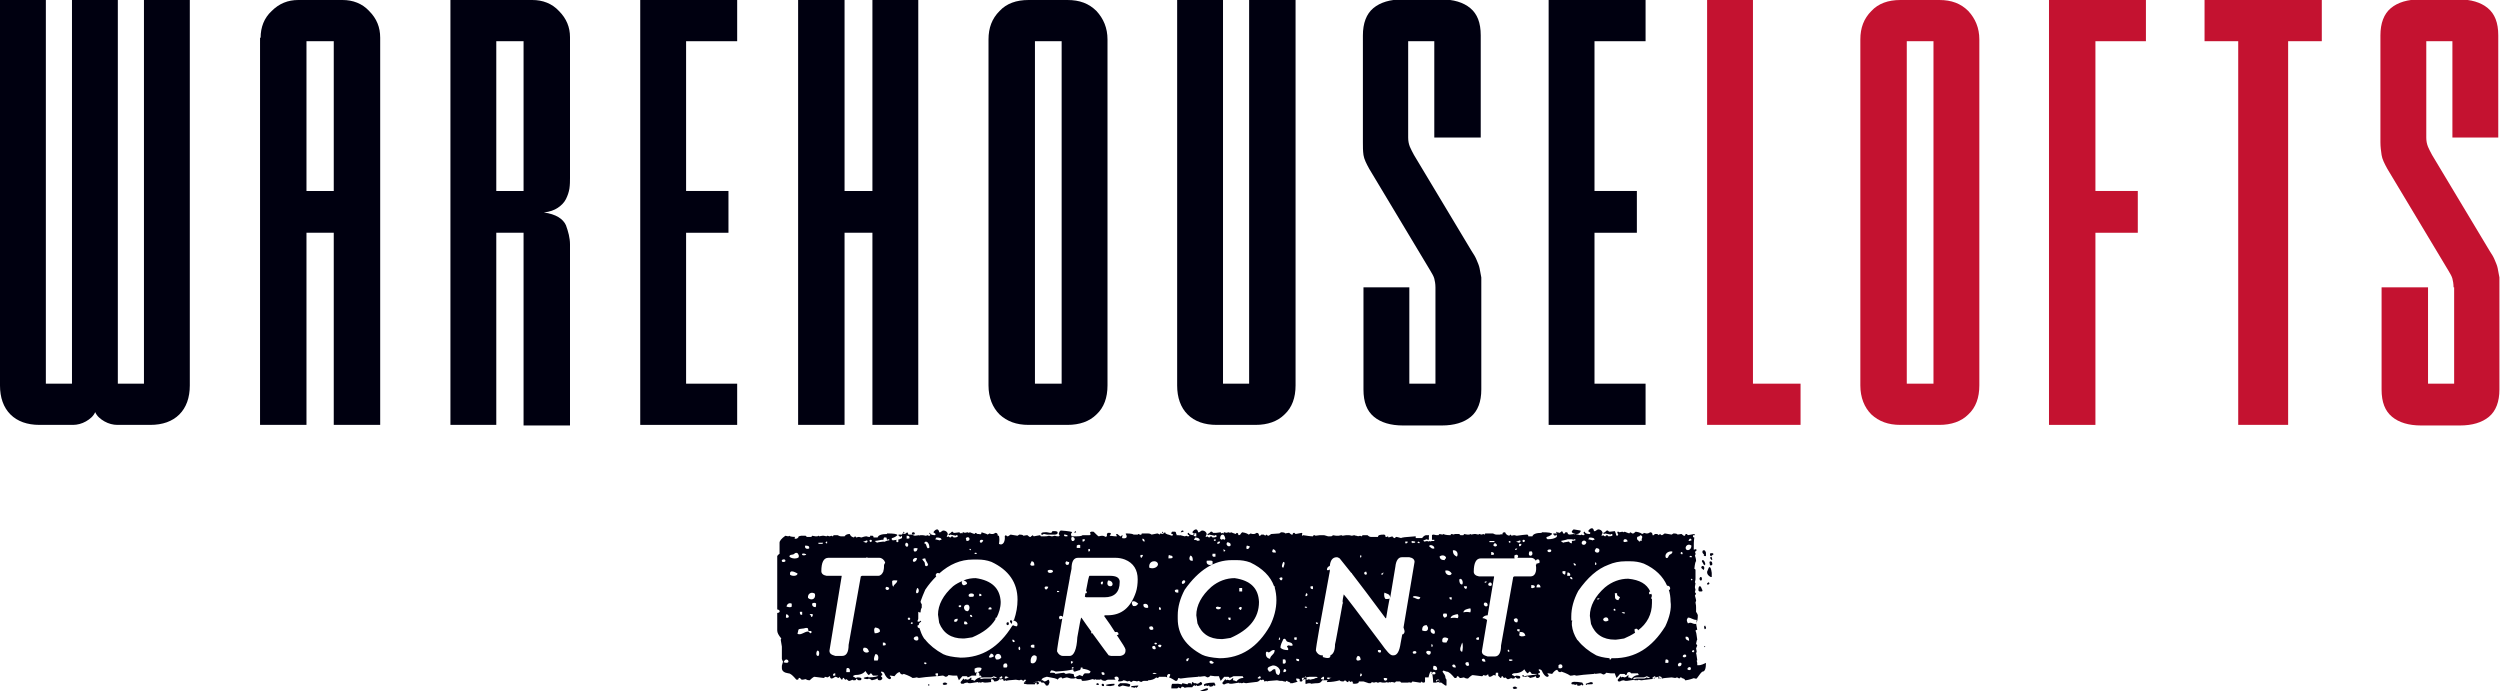 <?xml version="1.0" encoding="utf-8"?>
<!-- Generator: Adobe Illustrator 26.2.0, SVG Export Plug-In . SVG Version: 6.00 Build 0)  -->
<svg version="1.1" id="Layer_1" xmlns="http://www.w3.org/2000/svg" xmlns:xlink="http://www.w3.org/1999/xlink" x="0px" y="0px"
	 viewBox="0 0 430.7 119.1" style="enable-background:new 0 0 430.7 119.1;" xml:space="preserve">
<style type="text/css">
	.st0{fill:#000010;}
	.st1{fill:#C41230;}
</style>
<g>
	<g>
		<path class="st0" d="M20.3,0v66.1h4.5V0h7.9v66.4c0,2.1-0.6,3.8-1.8,5c-1.2,1.2-2.9,1.8-5,1.8h-5.7c-0.7,0-1.5-0.2-2.2-0.6
			c-0.7-0.4-1.3-0.9-1.6-1.6c-0.3,0.7-0.9,1.2-1.6,1.6c-0.7,0.4-1.5,0.6-2.2,0.6H6.8c-2.1,0-3.8-0.6-5-1.8c-1.2-1.2-1.8-2.9-1.8-5V0
			h7.9v66.1h4.5V0H20.3z"/>
		<path class="st0" d="M44.9,6.5c0-1.8,0.6-3.4,1.9-4.6C48.1,0.6,49.6,0,51.4,0H59c1.8,0,3.4,0.6,4.6,1.9c1.3,1.3,1.9,2.8,1.9,4.6
			v66.7h-8V40.1h-4.7v33.1h-8V6.5z M57.5,7.1h-4.7v25.8h4.7V7.1z"/>
		<path class="st0" d="M91.7,0c1.8,0,3.4,0.6,4.6,1.9c1.3,1.3,1.9,2.8,1.9,4.5v24.3c0,0.5,0,1.1-0.1,1.8c-0.1,0.6-0.3,1.2-0.6,1.8
			c-0.3,0.6-0.8,1.1-1.4,1.5c-0.6,0.4-1.4,0.7-2.4,0.8c2.1,0.3,3.3,1.1,3.8,2.2c0.4,1.1,0.7,2.2,0.7,3.3v31.2h-8V40.1h-4.7v33.1
			h-7.9V0H91.7z M90.2,32.9V7.1h-4.7v25.8H90.2z"/>
		<path class="st0" d="M110.3,73.2V0H127v7.1h-8.8v25.8h7.3v7.2h-7.3v26h8.8v7.1H110.3z"/>
		<path class="st0" d="M150.3,32.9V0h7.9v73.2h-7.9V40.1h-4.8v33.1h-8V0h8v32.9H150.3z"/>
		<path class="st0" d="M190.8,66.4c0,2.1-0.6,3.8-1.9,5c-1.2,1.2-2.9,1.8-5,1.8h-6.7c-2.1,0-3.7-0.6-5-1.8c-1.2-1.2-1.9-2.9-1.9-5
			V6.8c0-2,0.6-3.6,1.9-4.9c1.2-1.3,2.9-1.9,5-1.9h6.7c2.1,0,3.7,0.6,5,1.9c1.2,1.3,1.9,2.9,1.9,4.9V66.4z M182.9,66.1v-59h-4.6v59
			H182.9z"/>
		<path class="st0" d="M223.2,0v66.4c0,2.1-0.6,3.8-1.9,5c-1.2,1.2-2.9,1.8-5,1.8h-6.7c-2.1,0-3.8-0.6-5-1.8c-1.2-1.2-1.8-2.9-1.8-5
			V0h7.9v66.1h4.5V0H223.2z"/>
		<path class="st0" d="M247.3,49.5c0-0.6-0.1-1.1-0.2-1.5c-0.1-0.4-0.4-0.9-0.7-1.4l-10.5-17.5c-0.5-0.9-0.9-1.7-1-2.4
			c-0.1-0.7-0.1-1.4-0.1-2.2V6.1c0-2.1,0.6-3.7,1.8-4.7c1.2-1,2.9-1.5,5-1.5h6.7c2.1,0,3.8,0.5,5,1.5c1.2,1,1.8,2.5,1.8,4.7v17.6h-8
			V7.1h-4.5v16.6c0,0.6,0.1,1.1,0.3,1.6c0.2,0.4,0.4,0.9,0.7,1.4l9.9,16.5c0.4,0.6,0.7,1.1,0.9,1.6c0.2,0.5,0.4,0.9,0.5,1.4
			c0.1,0.5,0.2,1,0.3,1.6c0,0.6,0,1.3,0,2.2v17.1c0,2.1-0.6,3.7-1.8,4.7c-1.2,1-2.9,1.5-5,1.5h-6.7c-2.1,0-3.8-0.5-5-1.5
			c-1.2-1-1.8-2.5-1.8-4.7V49.5h7.9v16.6h4.5V49.5z"/>
		<path class="st0" d="M266.8,73.2V0h16.7v7.1h-8.8v25.8h7.3v7.2h-7.3v26h8.8v7.1H266.8z"/>
		<path class="st1" d="M294.1,73.2V0h7.9v66.1h8.2v7.1H294.1z"/>
		<path class="st1" d="M341,66.4c0,2.1-0.6,3.8-1.9,5c-1.2,1.2-2.9,1.8-5,1.8h-6.7c-2.1,0-3.7-0.6-5-1.8c-1.2-1.2-1.9-2.9-1.9-5V6.8
			c0-2,0.6-3.6,1.9-4.9c1.2-1.3,2.9-1.9,5-1.9h6.7c2.1,0,3.7,0.6,5,1.9c1.2,1.3,1.9,2.9,1.9,4.9V66.4z M333.1,66.1v-59h-4.6v59
			H333.1z"/>
		<path class="st1" d="M353,73.2V0h16.7v7.1H361v25.8h7.3v7.2H361v33.1H353z"/>
		<path class="st1" d="M400,0v7.1h-5.8v66.1h-8.6V7.1h-5.8V0H400z"/>
		<path class="st1" d="M422.7,49.5c0-0.6-0.1-1.1-0.2-1.5c-0.1-0.4-0.4-0.9-0.7-1.4l-10.5-17.5c-0.5-0.9-0.9-1.7-1-2.4
			c-0.1-0.7-0.2-1.4-0.2-2.2V6.1c0-2.1,0.6-3.7,1.8-4.7c1.2-1,2.9-1.5,5-1.5h6.7c2.1,0,3.8,0.5,5,1.5c1.2,1,1.8,2.5,1.8,4.7v17.6
			h-7.9V7.1h-4.5v16.6c0,0.6,0.1,1.1,0.3,1.6c0.2,0.4,0.4,0.9,0.7,1.4l9.9,16.5c0.4,0.6,0.7,1.1,0.9,1.6c0.2,0.5,0.4,0.9,0.5,1.4
			c0.1,0.5,0.2,1,0.3,1.6c0,0.6,0,1.3,0,2.2v17.1c0,2.1-0.6,3.7-1.8,4.7c-1.2,1-2.9,1.5-5,1.5h-6.7c-2.1,0-3.8-0.5-5-1.5
			c-1.2-1-1.8-2.5-1.8-4.7V49.5h8v16.6h4.5V49.5z"/>
	</g>
	<g>
		<path class="st0" d="M173.6,107.2c-0.1,0-0.2,0.1-0.2,0.2v0.1c0,0.1,0.1,0.2,0.2,0.2c0.1,0,0.2-0.1,0.2-0.2v-0.1
			C173.8,107.2,173.7,107.2,173.6,107.2z"/>
		<path class="st0" d="M174.4,107.1c-0.1-0.1-0.1-0.2-0.2-0.3c-0.1,0-0.1,0.1-0.2,0.2v0.1c0.1,0.2,0.2,0.3,0.3,0.4
			C174.3,107.3,174.4,107.2,174.4,107.1z"/>
		<path class="st0" d="M295,96.4c-0.1-0.3-0.1-0.5-0.2-0.5l-0.2,0.2c0,0,0.1,0.2,0.3,0.4L295,96.4z"/>
		<path class="st0" d="M203.9,91.6L203.9,91.6c0-0.2-0.1-0.2-0.2-0.2c-0.1,0-0.2,0.1-0.3,0.3h0.1L203.9,91.6z"/>
		<path class="st0" d="M292.4,114.6v-0.4l-0.1-0.4c0.1,0,0.1,0,0.1-0.1c-0.1-0.5-0.1-0.9-0.2-1.2c0.1-0.1,0.1-0.2,0.1-0.3l-0.1-0.5
			l0.2-0.5l-0.2-0.3c0.1-0.4,0.1-0.6,0.2-0.7c-0.1-0.9-0.2-1.4-0.3-1.5c0-0.1,0.1-0.2,0.3-0.2c-0.1-0.6-0.2-1-0.2-1.1
			c0,0,0,0.1-0.1,0.1c-0.6,0-0.7-0.4-1.3-0.1c-0.2-0.4-0.3-0.6,0-1c0.6,0,0.8,0.4,1.5,0.4c0,0.2,0,0.4-0.1,0.6
			c0.2-0.3,0.3-0.7,0.3-1.4c0-0.1-0.1-0.3-0.3-0.6v-0.7c0-0.2,0-0.5-0.1-0.9c0-0.1,0.1-0.2,0.1-0.3c0,0,0,0,0,0c0-0.1,0-0.1,0-0.1
			c0-0.1-0.1-0.4-0.2-0.8l0.2-0.3L292,102l0.1-0.4c-0.1-0.3-0.1-0.4-0.1-0.5l0.1-0.6l-0.1-0.2c0.1-0.3,0.1-0.5,0.1-0.7v-1.4
			c0-0.1-0.1-0.2-0.2-0.2c0.1-0.9,0.2-1.3,0.3-1.3c0-0.4-0.1-0.7-0.2-1c0.1-0.1,0.1-0.2,0.1-0.3v-0.1l-0.1-0.2
			c0.2-0.2,0.3-0.3,0.3-0.3l-0.1-0.2l-0.4,0.1v-0.1c0-0.8,0-1.4,0.1-2c-0.2,0-0.3-0.1-0.2-0.4c0.1,0,0.2,0,0.3,0c0,0,0-0.1,0-0.1
			c-0.1,0-0.1,0-0.1-0.1c-0.1,0-0.5,0.1-1.1,0.2l-0.2-0.2h-0.1c-0.1,0-0.2,0.1-0.2,0.3h-0.2c0,0-0.2-0.1-0.4-0.3h-0.1l-0.6,0.1
			c0-0.1-0.2-0.2-0.7-0.2l-0.3,0.2l-1.2-0.2c-0.3,0.2-0.4,0.3-0.5,0.3c-0.1,0-0.2-0.1-0.3-0.2c-0.2,0.1-0.2,0.2-0.2,0.2l-0.3-0.2
			h-0.4l-0.2,0.2h-0.2c0-0.3-0.1-0.5-0.4-0.5c-0.2,0.1-0.3,0.2-0.5,0.2h-0.2l-0.4-0.1c0,0.1-0.1,0.1-0.3,0.2
			c-0.1-0.1-0.4-0.3-1.1-0.4c-0.2,0.2-0.4,0.3-0.4,0.3h-0.2l-0.3-0.2c-0.2,0.1-0.2,0.2-0.2,0.2c-0.3-0.1-0.6-0.2-0.8-0.3l-0.2,0.1
			l-0.2-0.1l-0.5,0.1c-0.1-0.1-0.2-0.1-0.2-0.1c-0.1,0-0.2,0-0.2,0.1c0.1,0.1,0.1,0.1,0.1,0.3c0,0,0,0,0,0l0.1,0.1
			c-0.1,0.2-0.2,0.2-0.2,0.2c-0.1,0-0.2-0.1-0.2-0.2c0-0.1,0-0.1,0.1-0.1c-0.1,0-0.2-0.1-0.2-0.3l-0.1-0.2l-0.8,0.1h-0.2
			c-0.1-0.1-0.2-0.2-0.2-0.2h-0.2c-0.3,0.3-0.5,0.4-0.6,0.4l0.1,0.2c0.1,0,0.1,0,0.2-0.1c0.1,0,0.4,0.1,1,0.2c0-0.1,0-0.1,0.1-0.1
			c0.1,0,0.2,0,0.2,0.2c0,0.1-0.2,0.2-0.7,0.2c0,0-0.1-0.1-0.2-0.2c-0.2,0-0.3,0.1-0.3,0.2c-0.1,0-0.2,0-0.4-0.2
			c-0.1,0.1-0.2,0.1-0.3,0.1c0-0.1,0.1-0.3,0.2-0.5c-0.1-0.4-0.4-0.6-0.8-0.6c0,0-0.2,0.1-0.5,0.3h-0.2c0-0.2-0.1-0.4-0.3-0.5
			c-0.3,0-0.5,0.2-0.7,0.5l0.4,0.3l-0.1,0.2c-0.5,0-0.8-0.1-0.9-0.4c-0.1,0-0.1,0-0.2,0.2c0.1,0.2,0.2,0.2,0.2,0.2l-0.1,0.2
			c-0.2,0-0.3,0-0.4-0.1c-0.2,0.1-0.3,0.1-0.3,0.1c-0.1,0-0.3-0.1-0.8-0.2c-0.1,0-0.1,0-0.2,0.1v-0.1l-0.8,0.1l-0.6-0.2h-0.5
			c0-0.1-0.1-0.3-0.2-0.4l-0.4,0.3l-0.4-0.1l-0.1,0.2h-0.6v0.2c0.2,0,0.2,0.1,0.2,0.2h0.1c0.1-0.1,0.2-0.1,0.3-0.2v0.2
			c0,0.1,0,0.1,0,0.2c-0.4,0.3-0.9,0.4-1.6,0.4l-0.2-0.2c0-0.1,0-0.1,0.1-0.2c0.4-0.1,0.7-0.3,0.9-0.5c0-0.2-0.6-0.3-1.7-0.3
			c-0.1,0-0.1,0-0.1,0.1c-0.9,0-1.5,0.2-1.6,0.6h-0.7c0-0.2-0.1-0.3-0.2-0.3h-0.1c-0.3,0-0.9,0.1-1.7,0.2l-0.4-0.1
			c0,0-0.2,0-0.5,0.1c-0.1-0.2-0.2-0.2-0.2-0.2l-0.2,0.2c-0.4-0.1-0.6-0.3-0.7-0.6c-0.1,0-0.3,0-0.4,0.1c0,0.1-0.1,0.2-0.1,0.3
			c-0.1,0-0.2-0.1-0.2-0.1c-0.1,0.1-0.1,0.1-0.2,0.1h-0.6c-0.2,0-0.4-0.1-0.6-0.2H256c-0.1,0-0.2,0-0.2,0.2c-0.1,0-0.1,0-0.2-0.1
			l-0.4,0.1l-0.3-0.1c-0.1,0-0.1,0-0.2,0.1l-0.5-0.1h-0.2l-0.6,0.1c0-0.1,0-0.1-0.1-0.1c-0.1,0.1-0.2,0.1-0.3,0.1h-0.2l-0.6-0.1
			c0,0,0,0.1,0,0.1v0c0,0,0,0,0,0c0,0-0.1,0.1-0.1,0.1H252c0,0-0.1,0-0.1,0h-0.3c-0.1-0.1-0.2-0.2-0.2-0.2h-0.7l-0.4,0.1
			c0-0.1-0.1-0.1-0.2-0.1c-0.1,0-0.2,0.1-0.2,0.2c-0.7,0-1.1-0.1-1.2-0.2l-0.2,0.1l-0.5-0.1c-0.1,0.1-0.1,0.1-0.2,0.2
			c-0.3,0-0.5,0-0.8-0.1c-0.1,0-0.2,0-0.3,0.1c0,0.3,0,0.6,0,0.8c0.1,0,0.3,0,0.4,0c0,0.1,0,0.1,0,0.2v0h-0.4l-0.4,0.1c0,0,0,0,0,0
			c0,0,0,0,0,0c0,0,0,0,0-0.1c-0.1,0-0.1,0-0.2,0.1c-0.1,0-0.1,0-0.2-0.1l-0.5,0.1c-0.1,0-0.1-0.1-0.2-0.2c0.1,0,0.3-0.1,0.6-0.2
			l0.2,0.1c0.1,0,0.1,0,0.2-0.1c-0.1-0.2,0-0.5,0-0.7h-0.5c-0.2,0-0.5,0.2-0.7,0.5h-1.1v-0.3h-0.1c-1.6,0.1-2.4,0.2-2.4,0.3
			c-0.4-0.1-0.7-0.2-0.8-0.2h-0.1l-0.2,0.2h-0.1c-0.2-0.1-0.3-0.2-0.3-0.3c0,0-0.3,0.1-0.7,0.2c0-0.1,0-0.1-0.1-0.2l-0.2,0.1h-0.2
			c0-0.3-0.1-0.4-0.3-0.4c-0.7,0-1,0.1-1,0.4h-1.2c-0.2,0-0.4-0.1-0.6-0.3h-0.8c-0.1,0-0.1,0.1-0.2,0.2l-0.3-0.1
			c-0.2,0.1-0.4,0.1-0.6,0l-0.1,0l-0.3-0.1l-0.4,0.1c-0.3-0.1-0.5-0.1-0.7-0.1c-0.2,0-0.5,0-0.9,0.1l-0.2-0.1l-0.5,0.1h-0.4
			l-0.6-0.1c0,0.1-0.1,0.2-0.4,0.2h-0.4c-0.4-0.1-0.6-0.2-0.7-0.2h-0.7l-0.8,0.1c0-0.1-0.1-0.1-0.2-0.1c-0.1,0-0.2,0.1-0.2,0.2
			c-0.5,0-1-0.1-1.7-0.2c0,0-0.1,0.1-0.2,0.1c0-0.1,0-0.3,0.1-0.4c-0.1,0-0.1,0-0.1-0.1c-0.1,0-0.5,0.1-1.1,0.2l-0.2-0.2h-0.1
			c-0.1,0-0.2,0.1-0.2,0.3h-0.2c0,0-0.2-0.1-0.4-0.3h-0.1l-0.6,0.1c0-0.1-0.2-0.2-0.7-0.2l-0.3,0.2L219,92c-0.3,0.2-0.4,0.3-0.5,0.3
			c-0.1,0-0.2-0.1-0.3-0.2c-0.2,0.1-0.2,0.2-0.2,0.2l-0.3-0.2h-0.4l-0.2,0.2h-0.2c0-0.3-0.1-0.5-0.4-0.5c-0.2,0.1-0.3,0.2-0.5,0.2
			h-0.2l-0.4-0.1c0,0.1-0.1,0.1-0.3,0.2c-0.1-0.1-0.4-0.3-1.1-0.4c-0.1,0.1-0.2,0.2-0.2,0.2c-0.1,0.2-0.2,0.3-0.4,0.3
			c-0.1-0.1-0.1-0.2-0.1-0.3l-0.2-0.1c-0.2,0.1-0.2,0.2-0.2,0.2c-0.3-0.1-0.6-0.2-0.8-0.3l-0.2,0.1l-0.2-0.1l-0.5,0.1
			c-0.1-0.1-0.2-0.1-0.2-0.1c-0.2,0-0.2,0.1-0.2,0.2c-0.1,0-0.1,0-0.2-0.1l-0.2,0.1l-0.1-0.2l-0.8,0.1H209c-0.1-0.1-0.2-0.2-0.2-0.2
			h-0.2c-0.3,0.3-0.5,0.4-0.6,0.4l0.1,0.2c0.1,0,0.1,0,0.2-0.1c0.1,0,0.4,0.1,1,0.2c0-0.1,0-0.1,0.1-0.1c0.1,0,0.2,0,0.2,0.2
			c0,0.1-0.2,0.2-0.7,0.2c0,0-0.1-0.1-0.2-0.2c-0.2,0-0.3,0.1-0.3,0.2c-0.1,0-0.2,0-0.4-0.2c-0.1,0.1-0.2,0.1-0.3,0.1
			c0-0.1,0.1-0.3,0.2-0.5c-0.1-0.4-0.4-0.6-0.8-0.6c-0.1,0-0.2,0.1-0.5,0.3h-0.2c0-0.2-0.1-0.4-0.3-0.5c-0.3,0-0.5,0.2-0.7,0.5
			l0.4,0.3l-0.1,0.2c-0.5,0-0.8-0.1-0.9-0.4c-0.1,0-0.2,0-0.2,0.2c0.1,0.2,0.2,0.2,0.3,0.2l-0.1,0.2c-0.2,0-0.3,0-0.4-0.1
			c-0.2,0.1-0.3,0.1-0.3,0.1c-0.1,0-0.3-0.1-0.8-0.2c-0.1,0-0.1,0-0.2,0.1v-0.1l-0.4,0l0-0.1c0-0.1,0-0.1-0.1-0.2h0c0,0,0,0,0-0.1
			c0-0.1-0.1-0.2-0.2-0.2H202c-0.1,0-0.1,0-0.2,0.2v0.2h0.2c0,0,0.1,0,0.1,0c-0.1,0.1-0.1,0.2-0.1,0.3l-0.1,0l-0.6-0.2h-0.1
			c-0.1-0.1-0.3-0.1-0.4-0.2c0-0.1-0.1-0.2-0.1-0.2l-0.4,0.3l-0.4-0.1l-0.1,0.2v0c-0.1-0.1-0.2-0.1-0.4-0.2c-0.1,0-0.4,0.1-1,0.2
			c-0.3-0.2-0.5-0.2-0.7-0.2h-1c0,0,0,0,0,0c0,0.3-0.3,0.3-0.5,0.1c-0.1,0-0.1,0-0.2,0.1h-0.7c-0.1-0.1-0.5-0.2-1.3-0.2l-0.1,0.1
			c0.1,0,0.1,0.1,0.1,0.1h0v0c0.2,0.3,0.2,0.8-0.7,0.6c0-0.2,0.1-0.4,0.1-0.5c0,0-0.1,0-0.1,0l-0.2,0.2h-0.1l-0.5-0.4h-0.2
			c0,0.1,0,0.2,0.1,0.3v0.1c-0.1,0-0.5,0-1.2-0.1v-0.1l0.2-0.2c0-0.1-0.1-0.2-0.2-0.2h-0.3c-0.1,0-0.1,0.1-0.2,0.2v0.4
			c-0.1,0-0.1,0-0.2,0.1c-0.2-0.1-0.4-0.2-0.5-0.2c-0.1,0-0.4,0-0.7,0.1c-0.1,0-0.4-0.3-0.9-0.8H188l-0.2,0.1c0,0.1,0,0.2,0.1,0.3
			c0,0.1-0.1,0.2-0.2,0.2h-1.2c-0.2,0.2-0.7,0.2-1.6,0.2h-0.3l-0.1-0.4l0.2-0.3c0-0.1-0.6-0.2-1.9-0.3c-0.2,0-0.3,0.2-0.4,0.6
			c0.1,0.2,0.2,0.2,0.2,0.2c0,0-0.1,0.1-0.2,0.2c-0.2,0-0.4,0-0.7-0.1c-0.3,0.1-0.5,0.1-0.5,0.1l-0.5-0.1c-0.3,0.1-0.6,0.1-0.8,0.1
			h-0.1l-0.5,0c0,0,0-0.1,0-0.1c-0.1,0-0.1,0-0.1-0.1c-0.1,0-0.5,0.1-1.1,0.2l-0.2-0.2c-0.1,0.1-0.2,0.2-0.3,0.2c0,0,0,0.1,0,0.1
			h-0.2c0,0-0.2-0.1-0.4-0.3h-0.1l-0.6,0.1c0-0.1-0.2-0.2-0.7-0.2l-0.3,0.2l-1.2-0.2c-0.3,0.2-0.4,0.3-0.5,0.3
			c-0.1,0-0.2-0.1-0.3-0.2c-0.2,0.1-0.2,0.2-0.2,0.2l0,0c0.1,0.7-0.2,1.7-1,1.3c0.1-0.6,0.1-0.9,0-1.4l0,0h-0.2
			c0-0.3-0.1-0.5-0.4-0.5c-0.2,0.1-0.3,0.2-0.5,0.2h-0.2l-0.4-0.1c0,0.1-0.1,0.1-0.3,0.2c0-0.1-0.4-0.2-1-0.4c0,0.4-0.3,0.4-0.4,0.3
			c0,0-0.1,0-0.1,0h-0.2l-0.3-0.2c-0.2,0.1-0.2,0.2-0.2,0.2c-0.3-0.1-0.6-0.2-0.8-0.3l-0.2,0.1l-0.2-0.1l-0.5,0.1
			c-0.1-0.1-0.2-0.1-0.2-0.1c-0.2,0-0.2,0.1-0.2,0.2c-0.1,0-0.1,0-0.2-0.1l-0.2,0.1l-0.1-0.2l-0.8,0.1h-0.2
			c-0.1-0.1-0.2-0.2-0.2-0.2H164c-0.3,0.3-0.5,0.4-0.6,0.4l0.1,0.2c0.1,0,0.1,0,0.2-0.1c0.1,0,0.4,0.1,1,0.2c0-0.1,0-0.1,0.1-0.1
			c0.1,0,0.2,0,0.2,0.2c0,0.1-0.2,0.2-0.7,0.2c0,0-0.1-0.1-0.2-0.2c-0.2,0-0.3,0.1-0.3,0.2c-0.1,0-0.2,0-0.4-0.2
			c-0.1,0.1-0.2,0.1-0.3,0.1c0-0.1,0.1-0.3,0.2-0.5c-0.1-0.4-0.4-0.6-0.8-0.6c-0.1,0-0.2,0.1-0.5,0.3h-0.2c0-0.2-0.1-0.4-0.3-0.5
			c-0.3,0-0.5,0.2-0.7,0.5l0.4,0.3l-0.1,0.2c-0.5,0-0.8-0.1-0.9-0.4c0,0-0.1,0-0.1,0c0,0,0,0,0,0c0,0,0,0,0,0c0,0,0,0,0,0.1
			c0.1,0.2,0.2,0.2,0.2,0.2l-0.1,0.2c-0.2,0-0.3,0-0.4-0.1c-0.2,0.1-0.3,0.1-0.3,0.1c-0.1,0-0.3-0.1-0.7-0.1c-0.1,0-0.1,0-0.2,0
			c0,0-0.1,0-0.2,0.1v-0.1l-0.8,0.1l-0.6-0.2h-0.5c0-0.1-0.1-0.3-0.2-0.4l-0.4,0.3l-0.4-0.1l-0.1,0.2h-0.6v0.2
			c0.2,0,0.2,0.1,0.2,0.2h0.1c0.1-0.1,0.2-0.1,0.3-0.2v0.2c0,0.1,0,0.1,0,0.2c-0.2,0.1-0.4,0.2-0.7,0.3c0,0.1,0,0.1,0.1,0.1
			c0,0.1,0,0.2,0,0.2c-0.1,0-0.1,0-0.1,0.1c-0.1,0-0.2,0-0.2,0c0-0.1,0-0.1-0.1-0.1c0-0.1,0-0.2,0-0.2c0.1,0,0.1,0,0.1-0.1
			c-0.2,0-0.5,0.1-0.7,0.1l-0.2-0.2c0-0.1,0-0.1,0.1-0.2c0.4-0.1,0.7-0.3,0.9-0.5c0-0.2-0.6-0.3-1.7-0.3c-0.1,0-0.1,0-0.1,0.1
			c-0.9,0-1.5,0.2-1.6,0.6h-0.7c0-0.2-0.1-0.3-0.2-0.3h-0.1c-0.1,0-0.2,0-0.3,0c0,0,0,0.1,0,0.2c-0.3,0-0.4,0-0.6-0.1
			c-0.3,0-0.6,0.1-0.9,0.2l-0.4-0.1c0,0-0.2,0-0.5,0.1c-0.1-0.2-0.2-0.2-0.2-0.2l-0.2,0.2c-0.4-0.1-0.6-0.3-0.7-0.6
			c-0.4,0-0.7,0.1-0.9,0.4h-0.6c-0.2,0-0.4-0.1-0.6-0.2h-0.6c-0.1,0-0.1,0-0.2,0.2c-0.1,0-0.1,0-0.2-0.1l-0.4,0.1l-0.3-0.1
			c-0.1,0-0.1,0-0.2,0.1l-0.5-0.1h-0.2l-0.6,0.1c0-0.1,0-0.1-0.1-0.1c-0.1,0.1-0.2,0.1-0.3,0.1h-0.2l-0.6-0.1c0,0.1-0.1,0.2-0.2,0.2
			H139c-0.1-0.1-0.2-0.2-0.2-0.2H138l-0.4,0.1c0,0.2-0.3,0.5-0.7,0.4c0-0.2,0-0.2,0.1-0.3c-0.6,0-1-0.1-1-0.2l-0.2,0.1l-0.5-0.1
			c-0.7,0.5-1,0.9-1,1.2v1.9c-0.3,0.2-0.4,0.4-0.4,0.4v9.2c0.2,0,0.3,0.1,0.4,0.2c0.1,0.3-0.2,0.4-0.4,0.4v3c0,0.4,0.2,0.8,0.7,1.4
			l-0.1,0.2l0.2,1.2v2.1c0,0.1,0.1,0.3,0.2,0.5c-0.1,0.4-0.2,0.6-0.2,0.7v0.4c0,0.5,0.4,0.8,1.1,0.9c0.4,0,0.8,0.4,1.4,1.1h0.2
			c0.1,0,0.2-0.1,0.2-0.3h0.2l0.3,0.3h0.2l0.5-0.1c0.3,0.2,0.5,0.2,0.7,0.2c0.4-0.4,0.7-0.6,0.8-0.6l1.6,0.2c0.1,0,0.2-0.1,0.2-0.2
			l0.5,0.1l0.3-0.2h0.1c0,0.3,0.1,0.4,0.3,0.4c0.1,0,0.3-0.1,0.6-0.3c0.2,0,0.3,0.1,0.5,0.2c0.1,0,0.2-0.1,0.2-0.2l0.4,0.5
			c0.1,0,0.2-0.1,0.2-0.3h0.2c0,0.1,0.1,0.2,0.2,0.3c0.1,0,0.1,0,0.2-0.1c0,0,0.2,0.1,0.4,0.3h0.2l0.5-0.2c0,0,0,0.1,0.1,0.1h0.3
			c0.1,0,0.2-0.1,0.2-0.3c0.2,0.2,0.4,0.3,0.4,0.3h0.3c0.1,0,0.2-0.1,0.2-0.2v-0.1c0-0.1-0.2-0.2-0.7-0.2c-0.2,0.1-0.3,0.1-0.3,0.1
			c-0.1-0.1-0.3-0.2-0.4-0.2v-0.2c0.2,0,0.2,0,0.2-0.1c0.9,0,1.5-0.2,1.9-0.7c0.3,0.5,0.5,0.7,0.6,0.7l0.3-0.3
			c0.1,0,0.2,0.1,0.4,0.4h0.9c0,0.1-0.6,0.3-1.7,0.3c0-0.1,0-0.1-0.1-0.1c-0.4,0.1-0.6,0.1-0.7,0.2c0,0.1,0.2,0.2,0.7,0.2l0.2-0.1
			c0.3,0.1,0.5,0.3,0.5,0.3c0.5-0.1,0.8-0.2,0.9-0.3h0.1c0,0.2,0.1,0.3,0.3,0.3h0.2c0.2-0.1,0.3-0.2,0.3-0.3v-0.1
			c0-0.1-0.1-0.2-0.2-0.2v-0.2c0.2,0,0.2-0.1,0.2-0.2v-0.1l-0.2-0.2v-0.2c0.1,0,0.3,0,0.5,0.2c0.3,0.7,0.6,1,0.9,1.1h0.1
			c0.1,0,0.2-0.1,0.2-0.2v-0.1l-0.2-0.2v-0.1h0.2l0.6,0.1c0.3-0.4,0.5-0.6,0.8-0.7h0.1c0.1,0.3,0.3,0.4,0.5,0.4l0.2-0.1
			c0.9,0.3,1.4,0.6,1.5,0.7c0.1,0,0.4,0,0.7-0.1l0.4,0.1c0.6-0.1,1.6-0.2,3-0.3l0.1-0.1c-0.2,0-0.3-0.1-0.2-0.4c0.1,0,0.2,0,0.4,0
			c0,0.1,0,0.2,0,0.4c-0.1,0-0.1,0-0.1,0v0.1l0.8-0.1h0.2l0.4,0.2c0.2,0,0.4-0.1,0.5-0.3l0.8,0.1h0.7c0,0.1,0.1,0.3,0.3,0.8l0.6-0.7
			h0.7c0.1,0,0.2,0.1,0.2,0.2c0.1,0,0.3-0.1,0.7-0.3h0.8c-0.1-0.3,0-0.4,0.2-0.6c0.3,0,0.4,0.4,0.3,0.6h0.3c0,0.1,0,0.1,0.1,0.2v0.1
			c-0.5,0-0.9,0.2-1.2,0.6c-0.2-0.1-0.4-0.2-0.6-0.2v-0.1l0.1-0.2c-0.1,0-0.1,0-0.1-0.1c-0.3,0.3-0.5,0.4-0.6,0.4l-0.4-0.1
			c-0.1,0.1-0.2,0.1-0.2,0.1c0-0.1,0-0.1-0.1-0.2l-0.5,0.6v0.1c0,0.1,0.1,0.2,0.2,0.2h0.3c0.1-0.1,0.4-0.2,0.7-0.2
			c0.1,0.1,0.2,0.1,0.3,0.1h0.2l1.3-0.2c0,0.1,0,0.1,0.1,0.1c0.1,0,0.1,0,0.2-0.1v0.1c0.2,0,0.3,0,0.4-0.1c0.3,0.1,0.5,0.1,0.5,0.1
			c0.1,0,0.5,0,1.1-0.1c-0.1-0.1-0.1-0.3,0-0.5c0.3,0,0.4,0.2,0.5,0.4c0,0,0,0,0.1,0c0.3,0,0.6-0.1,0.8-0.4c0.1,0,0.1,0,0.2,0.1
			c0.1-0.1,0.2-0.1,0.3-0.1c0.1,0,0.2,0.1,0.2,0.3c0.1,0,0.2,0,0.3-0.1l0.2,0.1c0.1-0.1,0.6-0.1,1.6-0.2l0.6,0.1
			c0.1,0,0.2-0.1,0.3-0.1c0.1,0,0.2,0.1,0.4,0.2l0.2-0.2h0.2v0.1c0,0,0.1,0,0.1,0l-0.4,0.4v0.2l0.6,0.1h1.3c0-0.2,0.1-0.3,0.3-0.3
			c0,0.1,0,0.2,0,0.3h0.2c0.2-0.1,0.2-0.2,0.2-0.2c-0.1-0.2-0.2-0.3-0.2-0.3c-0.1,0-0.4,0.1-0.7,0.2l-0.1,0c0.3-0.1,0.6-0.2,0.9-0.3
			c0,0.1,0,0.1,0.1,0.1h0.3c0,0,0,0,0,0c0,0.1,0.1,0.2,0.2,0.2h0.1c0.1,0,0.2-0.1,0.2-0.2c0-0.1-0.1-0.2-0.2-0.2h-0.1c0,0,0,0-0.1,0
			c0-0.1,0.1-0.1,0.1-0.2h0c0,0,0,0,0,0c0,0,0-0.1,0.1-0.1c0.1-0.1,0.3-0.2,0.7-0.3h0.1c1.1,0.2,1.7,0.3,1.8,0.5
			c0.2-0.3,0.4-0.4,0.6-0.4c0.1,0,0.2,0.1,0.2,0.2c0.4-0.1,0.7-0.2,0.8-0.2l0.7,0.2h0.5l0.4-0.1c0,0.1,0.1,0.2,0.4,0.2h0.5
			c0,0.2,0.1,0.3,0.2,0.3h0.1c0.5,0,1-0.1,1.6-0.3l0.4,0.1l0.2-0.1c0,0.1,0,0.1,0.1,0.1h0.6l0.2-0.1c0,0.1,0.2,0.3,0.7,0.3
			c0.2-0.1,0.3-0.2,0.5-0.2h1.3c-0.1-0.1-0.2-0.2-0.2-0.4c0.3-0.3,0.9-0.1,0.7,0.5c0,0,0,0-0.1,0c0,0.1,0,0.1,0.1,0.2
			c0.5,0,0.8-0.1,0.8-0.2c0.1,0,0.3,0,0.7,0.2l0.4-0.1c0,0.1,0.1,0.1,0.3,0.2l0.3-0.2c0.1,0,0.4,0,0.7,0.1l0.2-0.1l0.5,0.2
			c0.2-0.1,0.3-0.2,0.5-0.2h0.6c0.1,0,0.1,0,0.1-0.1c0.6,0,1.1-0.2,1.4-0.5c0.1,0.1,0.2,0.1,0.3,0.1l0.2-0.2h1.1l0.3,0.1
			c-0.2-0.3,0.2-0.8,0.5-0.5c0,0.2-0.1,0.4-0.2,0.5c0.5,0.2,0.8,0.4,1.1,0.6h0.2c0.1,0,0.2-0.2,0.3-0.5l0.4,0.1
			c0.6-0.1,1.6-0.2,3-0.3l0.2-0.1v0.1l0.8-0.1h0.2l0.4,0.2c0.2,0,0.4-0.1,0.5-0.3l0.8,0.1h0.7c0,0.1,0.1,0.3,0.3,0.8l0.6-0.7h0.7
			c0.1,0,0.2,0.1,0.2,0.2c0.1,0,0.3-0.1,0.7-0.3h1.6c0,0.1,0,0.1,0.1,0.2v0.1c-0.5,0-0.9,0.2-1.2,0.6c-0.2-0.1-0.4-0.2-0.6-0.2v-0.1
			l0.1-0.2c-0.1,0-0.1,0-0.1-0.1c-0.3,0.3-0.5,0.4-0.6,0.4l-0.4-0.1c-0.1,0.1-0.2,0.1-0.2,0.1c0-0.1,0-0.1-0.1-0.2l-0.5,0.6v0.1
			c0,0.1,0.1,0.2,0.2,0.2h0.2c0.1-0.1,0.4-0.2,0.7-0.2c0.1,0.1,0.2,0.1,0.3,0.1h0.2l1.3-0.2c0,0.1,0,0.1,0.1,0.1c0,0,0.1,0,0.2-0.1
			v0.1c0.2,0,0.3,0,0.4-0.1c0.3,0.1,0.5,0.1,0.5,0.1c0.1,0,0.6-0.1,1.6-0.2c0.3,0,0.6-0.1,0.8-0.4c0.1,0,0.1,0,0.2,0.1
			c0.1-0.1,0.2-0.1,0.3-0.1c0.1,0,0.2,0.1,0.2,0.3c0.1,0,0.2,0,0.3-0.1l0.2,0.1c0.1-0.1,0.6-0.1,1.7-0.2l0.5,0.1c0,0,0,0,0,0
			c0.1,0,0.2,0,0.3,0c0,0,0.1,0,0.1,0c0.1,0,0.2,0.1,0.3,0.1c0,0,0,0,0.1,0c0,0,0,0,0,0c0,0,0.1,0,0.1,0.1l0.2-0.2h0.2v0.1
			c0.4,0.1,0.5,0.2,0.6,0.4c0,0,0,0,0,0c0,0,0,0,0-0.1c0.1,0,0.2,0,0.3,0c0.2-0.1,0.5-0.1,0.9-0.3c-0.2,0-0.3-0.2-0.3-0.5
			c0.4,0,0.7,0,0.6,0.4c0,0,0,0,0,0c0,0,0,0.1,0.1,0.1h0.3c0.2-0.4,0.5-0.7,0.6-0.9c0.1,0.1,0.1,0.2,0.2,0.3v0.2l-0.2,0.2v0.6
			c0.1,0,0.1,0,0.2,0c0.2-0.1,0.4-0.1,0.7-0.1c0,0,0,0.1,0,0.1c0.2,0,0.6-0.1,1.2-0.1c0.4,0,0.6-0.2,0.8-0.5h0.9
			c0,0.1,0,0.1-0.1,0.2v0.1h0.1c0.7,0,1.4-0.1,2.1-0.3c0,0.1,0.2,0.2,0.6,0.2c0.1,0,0.2-0.1,0.3-0.2c0,0,0.2,0.1,0.4,0.3h0.2v-0.2
			h0.2c0,0.1,0,0.1,0.1,0.2l0.2-0.1h0.1l0.2,0.1c0,0.1,0,0.1-0.1,0.1c0,0.1,0.1,0.2,0.3,0.2c0.5,0,0.8-0.1,0.8-0.4h0.8l0.9,0.3h0.3
			c0.1,0,0.2-0.1,0.2-0.2l0.4,0.1l0.4-0.1c0.1,0.1,0.2,0.1,0.2,0.1c0.2,0,0.3,0,0.4-0.1l0.5,0.1h0.4l0.4-0.1c0,0.1,0,0.1,0.1,0.1
			l0.4-0.1c0,0.1,0,0.1,0.1,0.1v-0.1c0.2,0,0.4,0,0.7,0.1l0.2-0.2h0.7l0.2,0.2h1.2l0.2-0.1c0,0.1,0,0.1,0.1,0.1h0.2
			c0.1,0,0.2-0.1,0.2-0.2c0.8,0.1,1.2,0.2,1.3,0.2h0.1c0.1,0,0.2-0.1,0.2-0.2c0,0,0.1,0.1,0.2,0.2h0.2c0.1,0,0.2-0.1,0.2-0.2v-0.7
			h0.6l0.1-0.4c0.3-1.1,0.6-0.7,0.7,1.2v0.1h0.7c-0.1,0-0.2-0.1-0.1-0.3c0.1-0.1,0.3-0.1,0.5-0.1c0.1,0.2-0.1,0.4-0.2,0.4h0.5
			l0.7,0.5h0.2v-1c-0.1-0.1-0.2-0.3-0.2-0.5c0-0.2-0.2-0.5-0.5-0.9c0.1-0.1,0.1-0.1,0.2-0.2c0.1,0.1,0.3,0.1,0.5,0.2
			c0.4,0,0.8,0.4,1.4,1.1h0.2c0.1,0,0.2-0.1,0.2-0.3h0.2l0.3,0.3h0.2l0.5-0.1c0.3,0.2,0.5,0.2,0.7,0.2c0.4-0.4,0.7-0.6,0.8-0.6
			l1.6,0.2c0.1,0,0.2-0.1,0.2-0.2l0.5,0.1l0.3-0.2h0.1c0,0.3,0.1,0.4,0.3,0.4c0.1,0,0.3-0.1,0.6-0.3c0.1,0,0.2,0,0.4,0.1
			c-0.1-0.2,0-0.2,0-0.5c0.1,0,0.2,0,0.4,0c0,0.2,0,0.4,0,0.5l0.4,0.4c0.1,0,0.2-0.1,0.2-0.3h0.2c0,0.1,0.1,0.2,0.2,0.3
			c0.1,0,0.1,0,0.2-0.1c0,0,0.2,0.1,0.4,0.3h0.2l0.5-0.2c0,0,0,0.1,0.1,0.1h0.3c0.1,0,0.2-0.1,0.2-0.3c0.2,0.2,0.4,0.3,0.4,0.3h0.3
			c0.1,0,0.2-0.1,0.2-0.2v-0.1c0-0.1-0.2-0.2-0.7-0.2c-0.2,0.1-0.3,0.1-0.3,0.1c-0.1-0.1-0.3-0.2-0.4-0.2v-0.2c0.2,0,0.2,0,0.2-0.1
			c0.9,0,1.5-0.2,1.9-0.7c0.3,0.5,0.5,0.7,0.6,0.7l0.3-0.3c0.1,0,0.2,0.1,0.4,0.4h0.9c0,0.1-0.6,0.2-1.7,0.3c0,0,0,0,0,0
			c-0.2,0-0.3,0.1-0.5,0.1c-0.1-0.1-0.1-0.1-0.1-0.2c-0.1,0-0.2,0.1-0.3,0.1c0,0.1,0.2,0.2,0.7,0.2l0.2-0.1c0.3,0.1,0.5,0.3,0.5,0.3
			c0.5-0.1,0.8-0.2,0.9-0.3h0.1c0,0.2,0.1,0.3,0.2,0.3h0.2c0.2-0.1,0.3-0.2,0.3-0.3v-0.1c0-0.1-0.1-0.2-0.3-0.2v-0.2
			c0.2,0,0.3-0.1,0.3-0.2v-0.1l-0.2-0.2v-0.2c0.1,0,0.3,0,0.5,0.2c0.3,0.7,0.6,1,0.9,1.1h0.1c0.1,0,0.2-0.1,0.2-0.2v-0.1l-0.2-0.2
			v-0.1h0.2l0.6,0.1c0.3-0.4,0.5-0.6,0.8-0.7h0.1c0.1,0.3,0.3,0.4,0.5,0.4l0.2-0.1c0.9,0.3,1.4,0.6,1.5,0.7c0.1,0,0.4,0,0.7-0.1
			l0.4,0.1c0.6-0.1,1.6-0.2,3-0.3l0.2-0.1v0.1l0.8-0.1h0.2l0.4,0.2c0.2,0,0.4-0.1,0.5-0.3l0.8,0.1h0.7c0,0.1,0.1,0.3,0.3,0.8
			l0.6-0.7h0.7c0.1,0,0.2,0.1,0.2,0.2c0.1,0,0.2-0.1,0.3-0.1c-0.1-0.4,0.5-0.6,0.7-0.2h1.2c0,0.1,0,0.1,0.1,0.2v0.1
			c-0.5,0-0.9,0.2-1.2,0.6c-0.2-0.1-0.4-0.2-0.6-0.2v-0.1l0.1-0.2c-0.1,0-0.1,0-0.1-0.1c-0.3,0.3-0.5,0.4-0.6,0.4l-0.4-0.1
			c-0.1,0.1-0.2,0.1-0.2,0.1c0-0.1,0-0.1-0.1-0.2l-0.5,0.6v0.1c0,0.1,0.1,0.2,0.2,0.2h0.2c0.1-0.1,0.4-0.2,0.7-0.2
			c0.1,0.1,0.2,0.1,0.3,0.1h0.2l1.3-0.2c0,0.1,0,0.1,0.1,0.1c0.1,0,0.1,0,0.2-0.1v0.1c0.2,0,0.3,0,0.4-0.1c0.3,0.1,0.5,0.1,0.5,0.1
			c0.1,0,0.6-0.1,1.6-0.2c0.3,0,0.6-0.1,0.8-0.4c0.1,0,0.1,0,0.2,0.1c0.1-0.1,0.2-0.1,0.3-0.1c0.1,0,0.2,0.1,0.2,0.3
			c0.1,0,0.2,0,0.3-0.1l0.2,0.1c0.1-0.1,0.6-0.1,1.6-0.2l0.6,0.1c0.1,0,0.2-0.1,0.3-0.1c0.1,0,0.2,0.1,0.4,0.2l0.2-0.2h0.2v0.1
			c0.4,0.1,0.6,0.2,0.6,0.4c0.2,0,0.8-0.1,1.6-0.4c0,0.1,0,0.1,0.1,0.1h0.3c0.5-0.7,0.8-1.1,1-1.2c0.4,0,0.6-0.5,0.6-1.5
			C292.9,114.7,292.7,114.6,292.4,114.6z M291.5,100c-0.1,0-0.1-0.1-0.2-0.1c0-0.1,0.1-0.1,0.1-0.2c0.1,0,0.1,0.1,0.2,0.1
			C291.6,99.8,291.5,99.9,291.5,100z M291.5,96c-0.1,0-0.2,0-0.4,0c0-0.1,0-0.2,0-0.2C291.3,95.7,291.5,95.8,291.5,96z M291.2,92.8
			c0.1,0,0.2,0.1,0.2,0.2v0.1l-0.4,0.1h-0.1C291,92.9,291.1,92.8,291.2,92.8z M150,93L150,93c0.2,0,0.2,0.1,0.2,0.2v0.1
			c-0.1,0-0.1,0-0.2,0.1c-0.1,0-0.1-0.1-0.2-0.2C149.8,93,149.9,93,150,93z M148.7,93.3c0.2,0,0.4-0.1,0.6-0.2l0.2,0.1
			c-0.1,0.2-0.2,0.3-0.3,0.3C149,93.4,148.8,93.4,148.7,93.3L148.7,93.3z M142.2,93.5c0-0.1,0.1-0.1,0.2-0.2h0.1v0.3h-0.2V93.5z
			 M141,93.5h0.8c0,0.1-0.1,0.2-0.2,0.2H141V93.5z M140.4,102.3c0.2,1-0.7,1.2-1.2,0.7C139.1,102.2,139.9,101.9,140.4,102.3z
			 M139.4,94.5c-0.3,0.1-0.8,0.1-0.7-0.5C139.1,94,139.5,94,139.4,94.5z M137.4,98.8c0,0.5-1,0.5-1.3,0.2
			C136,98,137,98.6,137.4,98.8z M134.7,96.5c0.2-0.2,0.7-0.2,0.6,0.2C135.1,96.9,134.6,96.9,134.7,96.5z M135,114.1
			C135.5,112.8,136.6,114.6,135,114.1L135,114.1z M135.4,106.4c0-0.3,0-0.5,0.1-0.6c0.2,0.1,0.4,0.2,0.4,0.5
			C135.8,106.4,135.6,106.5,135.4,106.4z M136.4,104.5c-0.2,0.2-0.6,0.1-0.9,0c0.1-0.5,0.5-0.7,0.9-0.5
			C136.4,104.2,136.4,104.3,136.4,104.5z M136,95.9c0-0.4,0.5-0.3,0.7-0.4c0.1,0,0.3-0.4,0.7-0.2c0.1,0.2,0.3,0.3,0.2,0.7
			C137.3,96.3,136.4,96.3,136,95.9z M139.8,109c-0.3,0.3-0.3-0.2-0.6-0.2c-0.6,0-1.2,0.7-1.8,0.4c0-0.2,0.1-0.3,0.1-0.5
			c0.1-0.4,0.1-0.3,0.7-0.4c0.4,0,0.6-0.2,0.9-0.1c0.2,0.1,0.1,0.4,0.2,0.5C139.4,108.8,139.9,108.5,139.8,109z M139.9,106.3
			c-0.3,0-0.1-0.4-0.4-0.4c0-0.2,0.3-0.1,0.5-0.1C140.1,106.1,139.9,106.2,139.9,106.3z M139.9,104c0.2-0.2,0.6-0.2,0.7,0
			c0,0.3,0,0.5-0.1,0.6C140.1,104.6,139.9,104.4,139.9,104z M141,113c-0.5,0.1-0.4-0.7-0.2-0.9C141.2,112,141.2,112.8,141,113z
			 M138.2,95.4c0.4-0.1,0.4,0,0.7,0.1C138.9,95.7,138,95.8,138.2,95.4z M137.8,105.4c0.1,0,0.2,0,0.4,0c0,0.2,0,0.3,0,0.5
			C137.8,106,137.8,105.7,137.8,105.4z M143.9,116.4c-0.1,0-0.2,0-0.4,0c0-0.3,0.1-0.4,0.4-0.4C143.9,116.2,143.9,116.3,143.9,116.4
			z M146.4,115.8c-0.2,0-0.4,0-0.6,0c0-0.3,0-0.6,0.1-0.7C146.3,115,146.5,115.3,146.4,115.8z M148.8,111.6c0.6-0.1,0.8,0.3,0.9,0.7
			C149.1,112.7,148.4,112.1,148.8,111.6z M151.2,113.8c-0.2,0-0.4,0-0.6,0c-0.1-0.5,0.1-0.8,0.2-1.1
			C151.4,112.6,151.4,113.5,151.2,113.8z M150.7,109.1c-0.1-0.3-0.2-0.8,0.1-1c0.5,0.1,0.8,0.2,0.8,0.7
			C151.4,109,151.1,109.1,150.7,109.1z M152.3,97.3c0,0.4,0,0.7-0.1,1c0,0.1,0,0.1,0,0.1c-0.2,0.5-0.5,0.8-0.9,0.8h-2.8l-0.2,0.1
			l-2.1,11.8c0,1.3-0.4,1.9-1.1,1.9h-1.2c-0.7-0.2-1-0.4-1-0.9l2.1-12.8v-0.1h-2.6c-0.6-0.1-0.9-0.4-0.9-0.8c0-1.5,0.4-2.3,1.2-2.3
			h6.5c0.1-0.1,0.2-0.1,0.3,0h2c0.4,0,0.8,0.3,1,0.8C152.4,97.2,152.3,97.3,152.3,97.3z M152.2,93.3c-0.6,0.1-1,0.1-1.1,0.2
			c-0.3-0.2-0.4-0.3-0.4-0.3c0.2,0,0.6-0.1,1.2-0.2h0.3c0-0.1,0-0.2,0.1-0.4c0.1,0,0.2,0,0.4,0c0.1,0.2,0.1,0.3,0.1,0.4l0.1,0
			c0-0.1,0.1-0.1,0.2-0.1h0.1v0.2c-0.2,0-0.3,0-0.5,0.1C152.5,93.3,152.3,93.4,152.2,93.3z M152.7,101.1c0.2,0,0.4,0.1,0.5,0.2
			C153.1,102,152.2,101.5,152.7,101.1z M152.1,111.2c0-0.2,0-0.3,0-0.5c0.3,0,0.5,0,0.5,0.4C152.5,111.2,152.4,111.2,152.1,111.2z
			 M153.9,101.1c-0.2-0.2-0.2-0.6-0.2-1c0.2-0.2,0.5-0.1,0.9-0.1C154.5,100.6,154,100.6,153.9,101.1z M156.2,92.3
			c0.3,0,0.5,0,0.5,0.4c-0.1,0.1-0.3,0.1-0.5,0.1C156.2,92.7,156.2,92.5,156.2,92.3z M156.1,93.5c0.4,0,0.5,0.5,0.2,0.7
			C156,94.2,155.8,93.8,156.1,93.5z M156.8,106.7c-0.1,0-0.1,0.1-0.1,0.1c-0.1,0-0.2,0-0.2,0c0-0.1,0-0.1-0.1-0.1c0-0.1,0-0.2,0-0.2
			c0.1,0,0.1-0.1,0.1-0.1c0.1,0,0.2,0,0.2,0c0,0.1,0,0.1,0.1,0.1C156.8,106.5,156.8,106.6,156.8,106.7z M157,107.2
			C157.8,107.3,156.6,107.8,157,107.2L157,107.2z M169.1,93h0.1l0.2,0.1c-0.1,0.2-0.2,0.4-0.4,0.4c-0.1,0-0.2-0.1-0.2-0.2
			C168.8,93.1,168.9,93,169.1,93z M167.9,95.3c0-0.1,0.3-0.1,0.4,0C168.3,95.5,167.8,95.5,167.9,95.3z M167.3,94.6
			c0,0.1-0.1,0.1-0.1,0.2c-0.1,0-0.1-0.1-0.2-0.1c0-0.1,0.1-0.1,0.1-0.2C167.1,94.5,167.1,94.6,167.3,94.6z M167,92.7
			c0.1,0.4-0.1,0.5-0.5,0.5c0-0.2-0.1-0.3-0.1-0.5C166.6,92.5,166.9,92.5,167,92.7z M161.1,92.9c0.1-0.1,0.2-0.2,0.2-0.3
			c0.6,0,0.9,0.1,0.9,0.4c-0.1,0-0.2,0-0.3,0.1C161.6,93,161.4,93,161.1,92.9L161.1,92.9z M160.1,94.4c-0.1,0-0.2,0-0.2,0.1
			c-0.4-0.2-0.2-0.9-0.7-0.9C159.5,92.9,160.2,93.6,160.1,94.4z M158,96.2c-0.1,0.4-0.3,0.6-0.6,0.6C157,96.5,157.6,95.9,158,96.2z
			 M159.4,96.2c0.1,0.5,0.4,0.7,0.5,1.1c-0.1,0-0.1,0.1-0.1,0.2c-0.6,0.2-0.4-0.4-0.5-0.6c-0.1-0.2-0.4-0.4-0.4-0.6
			C159,96.3,159.1,96.2,159.4,96.2z M158.1,94.5c-0.1,0.2-0.1,0.6-0.6,0.5c-0.1-0.1-0.1-0.3-0.1-0.5C157.6,94.4,158,94.4,158.1,94.5
			z M157.9,102.2c-0.2-0.2,0-0.6,0.1-0.9C158.4,101.3,158.4,102.3,157.9,102.2z M157.5,109.8c0.2-0.2,0.7-0.3,0.7,0.1
			C158.4,110.7,157.1,110.3,157.5,109.8z M159.2,114.2c0-0.1,0.3-0.1,0.4,0C159.7,114.5,159.2,114.5,159.2,114.2z M168,115.9
			c-0.1-0.1-0.1-0.4-0.1-0.7c0.3-0.2,0.8-0.3,1.2-0.1C169.1,115.7,168.5,115.8,168,115.9z M171.6,116.8L171.6,116.8
			c-0.2,0-0.3,0-0.4-0.1c-0.2,0.1-0.3,0.2-0.5,0.2h-1.2l-0.6,0.1v-0.1c0-0.2,0.4-0.2,1.1-0.2h0.7c0.2,0,0.3-0.1,0.5-0.2l0.5,0.2
			V116.8z M170.7,112.6c0.3,0,0.5,0.2,0.5,0.5c-0.2,0.1-0.4,0.2-0.7,0.2C170.2,113.1,170.6,112.9,170.7,112.6z M171.6,113.6
			c-0.1-0.1-0.1-0.3-0.2-0.4c0.1-0.8,1.1-0.7,1.1,0.1C172.3,113.5,172.1,113.7,171.6,113.6z M172.5,116.9h-0.3v-0.2
			c0.1,0,0.2-0.1,0.3-0.2c0.1,0,0.2,0.1,0.2,0.2C172.6,116.8,172.6,116.9,172.5,116.9z M172.9,115c-0.1-0.3-0.1-0.8,0.5-0.7
			c0.2,0.2,0.2,0.6,0,0.7C173.2,115,173,115,172.9,115z M173.8,116.7c-0.1,0-0.3,0.1-0.5,0.2h-0.2v-0.2c0.1-0.2,0.2-0.2,0.2-0.2
			L173.8,116.7L173.8,116.7z M174.4,110.2c0.3,0,0.4,0.1,0.4,0.4C174.5,110.7,174.4,110.5,174.4,110.2z M175.2,107.9
			c-0.3,0-0.5-0.1-0.7-0.2c0,0,0,0.1-0.1,0.1c-2.3,3.7-5.2,5.5-8.9,5.5c-1.4-0.1-2.4-0.3-3-0.6c-1.3-0.7-2.4-1.6-3.1-2.5l0,0
			l-0.2-0.2h0c-0.4-0.6-0.6-1.2-0.8-1.8c-0.2,0-0.4-0.1-0.3-0.5c0.1,0,0.1,0,0.2,0c0,0,0-0.1,0-0.1l0,0c0-0.2,0.1-0.3,0.4-0.5
			c0-0.1-0.1-0.1-0.1-0.2c-0.1,0.2-0.2,0.2-0.5,0.2c-0.1-0.2,0.1-0.3,0.1-0.5v-0.5c0-0.2,0-0.5,0-0.7l0.2,0.1h0.2
			c0-0.4,0.1-0.7,0.2-0.8v-0.6c-0.1-0.1-0.2-0.3-0.2-0.5c0.2-0.6,0.5-1.3,0.8-2c0.6-0.9,1.2-1.6,1.9-2.3c-0.3-0.3,0.2-0.8,0.5-0.5
			c1.8-1.6,3.7-2.4,5.8-2.4h0.9c0.7,0,1.5,0.1,2.3,0.4c3,1.4,4.5,3.6,4.5,6.5c0,1.2-0.2,2.3-0.6,3.5l0,0h-0.1v0.1
			C175.1,107,175.5,107.4,175.2,107.9z M175.7,112c-0.3,0-0.3-0.5-0.1-0.6C175.8,111.4,175.8,111.9,175.7,112z M176.6,117.7
			C176.6,117.7,176.6,117.6,176.6,117.7l-0.1-0.2C176.6,117.6,176.7,117.6,176.6,117.7L176.6,117.7z M177.5,97.3
			c0-0.3,0.2-0.4,0.2-0.6c0.4,0,0.5,0.3,0.5,0.7C177.9,97.5,177.6,97.5,177.5,97.3z M187.5,94.6c0.4-0.2,0.4,0.5,0,0.4
			C187.5,94.9,187.5,94.8,187.5,94.6z M186.5,92.9c0.1,0,0.2,0,0.4,0c0,0.3-0.1,0.4-0.4,0.4C186.5,93.2,186.5,93.1,186.5,92.9z
			 M185.5,94c0.1-0.1,0.3-0.2,0.6-0.1c0,0.2,0,0.3,0,0.5c-0.2,0-0.4,0-0.6,0C185.5,94.3,185.5,94.2,185.5,94z M184.7,92.5
			c0.6,0,0.6,0.8,0,0.7C184.5,93,184.5,92.6,184.7,92.5z M183.7,97.3c-0.2-0.2-0.2-0.4,0-0.6c0.2,0,0.3,0.2,0.5,0.1
			C184.2,97.2,184.1,97.4,183.7,97.3z M183.3,92.1h0.2l0.4,0.1v0.2h-0.4C183.4,92.4,183.3,92.3,183.3,92.1L183.3,92.1z M182.1,101.8
			c0.2,0,0.4,0,0.4,0.2c-0.1,0-0.2,0-0.4,0C182.1,102,182.1,101.9,182.1,101.8z M180.5,98.3c0.2-0.2,1-0.2,0.9,0.2
			C181.2,98.8,180.4,98.8,180.5,98.3z M180.6,101.1C180.2,102.3,179.4,100.7,180.6,101.1L180.6,101.1z M177.6,111.2
			c0.1-0.1,0.3-0.2,0.6-0.1c0,0.2,0,0.3,0,0.5C177.8,111.6,177.5,111.6,177.6,111.2z M177.6,114.2c-0.2-0.9,0.4-1.7,1-1.1
			C178.7,114,178.1,114.5,177.6,114.2z M187.6,116h-0.7c-0.2,0.1-0.3,0.3-0.4,0.5l-0.5-0.2c-0.5,0.2-0.7,0.3-0.7,0.4
			c-0.2,0-0.3-0.2-0.3-0.5c0-0.1-0.3-0.1-0.8-0.2l-0.6,0.1l-0.3-0.2c-0.2,0-0.7,0.1-1.5,0.2c0-0.1-0.1-0.2-0.4-0.2h-0.5v-0.1
			c0.1-0.2,0.2-0.3,0.2-0.3h0.1c0.2,0,0.5,0.1,0.7,0.2c1.4-0.1,2.4-0.2,3-0.4c0,0.3,0.1,0.4,0.2,0.4h0.1l0.6-0.2
			c0.3,0,0.4-0.2,0.4-0.5h0.3v0.2c0.6,0.1,1.1,0.2,1.4,0.5C187.8,115.9,187.7,116,187.6,116z M184.7,114.3c-0.1,0-0.2,0-0.2,0
			c0-0.1,0-0.2,0-0.4c0.2,0,0.2,0.1,0.4,0.1C184.8,114.2,184.7,114.2,184.7,114.3z M184.8,114.9c0.1,0.1,0.2,0.1,0.2,0.1
			c-0.1,0.2-0.2,0.2-0.2,0.2l-0.2-0.1L184.8,114.9z M189.8,115.8c0.3,0,0.5,0,0.5,0.4C190,116.4,189.7,116.2,189.8,115.8z
			 M190.8,106h-0.4l-0.2,0.1c0.8,1.1,1.4,2,1.9,2.8c0.3-0.1,0.6,0,0.6,0.4c-0.1,0.1-0.2,0.1-0.3,0.1c1,1.5,1.5,2.3,1.5,2.5v0.2
			c0,0.5-0.3,0.8-0.9,0.9h-1.6l-0.4-0.1c0,0-1-1.3-2.8-3.8c-0.1,0-0.1,0-0.2,0c0-0.1,0-0.2,0-0.3c-0.5-0.7-1.1-1.5-1.7-2.4
			c-0.1,0-0.3,1.1-0.7,3.4c-0.1,2.1-0.6,3.2-1.3,3.2h-1.2c-0.4,0-0.8-0.3-1-0.8c0-0.3,0.3-2.2,0.9-5.6c-0.2,0-0.2,0.1-0.4,0.1
			c-0.2-0.2-0.2-0.4,0-0.6c0.3,0,0.4,0,0.5,0.2c0.3-1.8,0.7-4,1.2-6.7c0,0,0-0.1,0-0.1c0,0,0,0,0,0c0.1-0.5,0.2-1,0.3-1.5
			c0-1.3,0.4-1.9,1.1-1.9h6.5c0.5,0,1.1,0.1,1.6,0.3c1.5,0.6,2.2,1.8,2.2,3.4c0,0.8-0.1,1.6-0.3,2.2
			C194.8,104.7,193.2,106,190.8,106z M195.2,104.4c-0.2-0.3-0.3-0.5-0.1-0.8c0.5-0.1,0.7,0.2,1,0.4
			C195.9,104.2,195.8,104.5,195.2,104.4z M199.9,105.1c-0.2,0-0.3-0.2-0.2-0.5C200,104.6,200.1,104.9,199.9,105.1z M196.7,96.1
			c-0.2,0-0.3-0.2-0.2-0.5c0.1,0,0.2,0,0.4,0C196.9,95.9,196.7,95.9,196.7,96.1z M196.8,92.8c0.3,0,0.4,0.2,0.4,0.5
			C196.9,93.3,196.8,93.1,196.8,92.8z M197.8,104.7c-0.5,0.1-0.9-0.1-0.8-0.6C197.4,103.9,197.9,104.1,197.8,104.7z M198,108
			c0.4-0.2,0.7-0.1,0.7,0.4C198.5,108.6,197.9,108.6,198,108z M198.6,111.3c0.4-0.1,0.5,0.1,0.5,0.5
			C198.8,112,198.3,111.7,198.6,111.3z M199.1,116.1h-0.5V116c0.1,0,0.1,0,0.2-0.1l0.4,0.1C199.3,116.1,199.2,116.1,199.1,116.1z
			 M198.9,110.8c0-0.1,0.3-0.1,0.4,0C199.4,111.1,198.8,111.1,198.9,110.8z M198,97.8c-0.2-1.3,1.4-1.4,1.5-0.6
			C199.5,97.7,198.7,98.1,198,97.8z M199.5,111.3c0-0.3,0.5-0.3,0.6-0.1C200,111.6,199.8,111.6,199.5,111.3z M201.3,96.2
			c0-0.3,0-0.5,0.1-0.6c0.2,0.2,0.7,0,0.6,0.5C201.9,96.2,201.6,96.2,201.3,96.2z M221.1,96.8c0.4,0,0.1,0.7,0,1
			C220.6,97.8,221,96.9,221.1,96.8z M220.4,99.6C221.4,99,220.8,100.7,220.4,99.6L220.4,99.6z M220.4,109.8c0.2,0,0.2,0.6-0.1,0.4
			C220.3,110,220.4,110,220.4,109.8z M219.3,94.6c0.3,0.1,0.5,0.2,0.5,0.6c-0.3,0-0.5,0-0.6-0.1C219.1,94.9,219.3,94.8,219.3,94.6z
			 M214.8,94c0.2,0,0.3,0.1,0.5,0.1c0,0.3-0.2,0.5-0.5,0.5C214.7,94.5,214.7,94.2,214.8,94z M211.5,93.4c0.2,0.1,0.6,0.1,0.5,0.6
			C211.6,94.4,211,93.7,211.5,93.4z M210.7,92.1c0.1,0,0.3,0.2,0.4,0.7l-0.1,0.2l-0.2-0.1h-0.2l-0.2,0.1c0-0.1-0.1-0.1-0.2-0.2
			C210.2,92.3,210.4,92.1,210.7,92.1z M211.1,94.8c0,0.1-0.1,0.1-0.1,0.2c-0.1,0-0.2,0-0.2,0c0-0.1,0-0.2,0-0.4
			C210.9,94.6,210.9,94.8,211.1,94.8z M210.2,93.3c0,0.3-0.2,0.4-0.5,0.4C209.7,93.3,209.9,93.3,210.2,93.3z M209.3,92.9L209.3,92.9
			l0.2,0.1c-0.1,0.2-0.2,0.2-0.2,0.2c-0.1,0-0.2-0.1-0.2-0.2C209.2,93,209.2,92.9,209.3,92.9z M208.9,95.4c0.2,0,0.3,0,0.5,0
			c0,0.2,0,0.3,0,0.5C208.9,96,208.8,95.8,208.9,95.4z M207.9,96.6c0.4,0,0.8-0.1,1,0.1c0,0.2,0,0.3,0,0.5
			C208.5,97.5,207.7,97.3,207.9,96.6z M206.7,93.1c-0.1,0-0.2,0-0.3,0.1c-0.2-0.1-0.4-0.2-0.7-0.2v-0.1c0.1-0.1,0.2-0.2,0.2-0.3
			C206.4,92.6,206.7,92.8,206.7,93.1z M206.1,91.9c0,0.2,0,0.3,0,0.5c-0.3,0-0.5,0-0.5-0.4C205.7,91.9,205.9,91.8,206.1,91.9z
			 M205.1,95.7c0.3,0.1,0.4,0.4,0.4,0.9C204.8,96.7,204.8,96.1,205.1,95.7z M204.2,100.1c0,0.3-0.2,0.5-0.5,0.5
			C203.4,100.3,203.9,99.7,204.2,100.1z M202.4,101.7c0.1-0.1,0.3-0.2,0.6-0.1c0,0.2,0,0.3,0,0.5
			C202.7,102.1,202.4,102.1,202.4,101.7z M204.4,113.9c-0.1-0.4,0.1-0.5,0.5-0.5C204.7,113.5,204.8,114,204.4,113.9z M208.4,113.9
			c0.4-0.2,0.4,0.1,0.7,0.2C209.1,114.5,208.2,114.4,208.4,113.9z M218.8,113.5c-0.5-0.1-0.8-0.4-0.7-1.1c0.2-0.3,0.3,0,0.5,0
			c0.3-0.1,0.5-0.5,1-0.4C219.6,112.8,218.9,112.8,218.8,113.5z M217,116.9h-0.3v-0.2c0.1,0,0.2-0.1,0.3-0.2c0.1,0,0.2,0.1,0.2,0.2
			C217.2,116.8,217.1,116.9,217,116.9z M210.1,113.4c-1.4-0.1-2.4-0.3-3-0.6c-2.8-1.5-4.2-3.5-4.2-6.2v-0.6c0-1.4,0.4-2.9,1.2-4.4
			c2.4-3.4,5.1-5.1,8.1-5.1h0.9c0.7,0,1.5,0.1,2.3,0.4c2.1,1,3.5,2.4,4.1,4.1c0.1,0,0.1,0.1,0.2,0.1c0,0-0.1,0.1-0.1,0.1
			c0.2,0.7,0.3,1.4,0.3,2.2c0,1.5-0.4,3-1.1,4.4C216.7,111.5,213.8,113.4,210.1,113.4z M220.3,116.3c-0.6-0.1-0.5-0.6-0.6-1
			c-0.6-0.1-0.5,0.5-1.1,0.4c0-0.2-0.2-0.2-0.2-0.4c-0.1-0.4,0.5-0.5,0.7-0.6C219.7,114.4,221.1,115.3,220.3,116.3z M221.1,115.8
			C221.1,114.6,222.2,115.8,221.1,115.8L221.1,115.8z M221,114.3c0-0.2,0-0.5,0-0.7c0.1,0,0.2,0,0.4,0
			C221.6,113.9,221.6,114.5,221,114.3z M221.8,111.3c-0.3,0.1,0.3,0.3,0.1,0.7c-0.5,0-1-0.1-1.3-0.4c0-0.6,0.3-1,0.5-1.5
			c0.4-0.2,0.4,0.2,0.6,0.4c0.3,0.2,1,0.1,1,0.7C222.2,111.4,222,111,221.8,111.3z M223.5,112.2
			C223.5,112.2,223.5,112.2,223.5,112.2L223.5,112.2C223.5,112.3,223.5,112.3,223.5,112.2L223.5,112.2z M223,109.8
			c0.1,0,0.2,0,0.4,0c0,0.1,0,0.2,0,0.4C223,110.3,222.9,110.2,223,109.8z M223.8,113.9c-0.3,0-0.5,0-0.5-0.4
			C223.7,113.5,223.9,113.5,223.8,113.9z M244.3,93.3l0.3,0.1l-0.1,0.2l-0.3-0.1L244.3,93.3z M243.2,93.2l0.6,0.1v0.2
			c-0.2,0-0.3,0-0.4,0.1c0-0.1-0.1-0.1-0.2-0.1V93.2z M242.2,93.3h0.3v0.1c0,0.1-0.1,0.2-0.2,0.2h-0.2V93.3z M238.1,98.8
			c0.6-0.6-0.1,0.7-0.1,0.1C237.9,98.8,238,98.8,238.1,98.8z M235.4,98.5c0,0.3,0.2,0.2,0,0.5C234.9,99.1,234.9,98.4,235.4,98.5z
			 M234.4,95.6c0.2,0,0.2,0.6-0.1,0.4C234.3,95.8,234.4,95.8,234.4,95.6z M226.7,107.2c0.2,0,0.2,0.1,0.4,0.1c0,0.1-0.1,0.1-0.1,0.2
			c-0.1,0-0.2,0-0.2,0C226.7,107.4,226.7,107.3,226.7,107.2z M225.8,101c0.1,0,0.2,0,0.4,0c0,0.2,0,0.3,0,0.5
			C225.8,101.5,225.7,101.3,225.8,101z M225,102.2c0.4,0,0.3,0.6-0.1,0.5C224.9,102.4,225,102.4,225,102.2z M224.8,104.5
			c0.2,0,0.4,0,0.4,0.2c-0.1,0-0.2,0-0.4,0C224.8,104.7,224.8,104.6,224.8,104.5z M226.7,116.8c-0.2,0.1-0.4,0.2-0.6,0.2V117
			l-0.4,0.1l-0.2-0.1l-0.2,0.1c-0.2,0-0.4,0-0.6-0.1l-0.3,0.2l-0.1-0.2v-0.2c0.1,0,0.5-0.1,1.3-0.2h1.2c0.2,0.1,0.2,0.2,0.2,0.2
			L226.7,116.8z M228.1,117.1l-0.5-0.1v-0.2c0.1,0,0.2-0.1,0.3-0.2h0.2V117.1z M229.4,116.8c-0.3,0-0.4,0.1-0.4,0.2h-0.2l-0.2-0.1
			c0.1-0.1,0.1-0.2,0.1-0.2L229.4,116.8L229.4,116.8z M234.3,116.5c0-0.3,0.1-0.3,0.1-0.5C234.8,116.1,234.6,116.6,234.3,116.5z
			 M233.7,113.7c-0.1-0.4,0.1-0.5,0.2-0.7c0.4,0,0.5,0.3,0.5,0.7C233.9,113.8,234,113.9,233.7,113.7z M237.4,112
			c0.2,0,0.5-0.1,0.5,0.1C238.1,112.6,237.2,112.5,237.4,112z M238.4,116.8c0.3,0,0.5,0,0.6,0.1C239,117.4,238.3,117.4,238.4,116.8z
			 M241.8,108.1c0.1,0.4,0.4,0.8-0.1,1.2c-0.1,0-0.1,0-0.1-0.1c-0.1,0.5-0.2,1-0.3,1.6c-0.2,1.4-0.6,2.1-1.2,2.1h-0.2
			c-0.4,0-1-0.7-2-2.1c-3.9-5.2-6-8-6.4-8.4c-0.1,0.5-0.2,0.9-0.2,1.4c0,0,0.1,0,0.1,0c0,0.1-0.1,0.2-0.1,0.2
			c-0.8,4.4-1.2,6.7-1.3,7c0,1.1-0.3,1.7-0.8,1.9c0,0,0,0.1,0,0.1c0,0.5-0.7,0.4-1.3,0.2c0-0.1,0-0.2,0-0.3h-0.2
			c-0.4,0-0.8-0.3-1-0.8c0-0.6,0.8-5.1,2.4-13.7c0-0.1,0-0.2,0-0.3c-0.1,0.1-0.3,0.2-0.5,0.1c0-0.4,0.2-0.6,0.5-0.7
			c0.1-1,0.5-1.5,1.2-1.5c0.2,0,0.3,0.1,0.5,0.2c0.1,0.1,0.8,1,2,2.5c0,0,0,0,0.1,0c0,0,0,0.1,0,0.1c1.3,1.7,3.3,4.3,5.8,7.7h0.1
			c0.2-1.2,0.4-2.4,0.6-3.4c-0.1,0.1-0.4,0.1-0.7,0.1c-0.2-0.2-0.3-0.6-0.2-1.1c0.4,0.2,1,0.2,1,0.9c0.4-2.3,0.7-4.1,0.9-5.4
			c0.1-1,0.5-1.6,1.1-1.6h1.3c0.6,0.1,0.9,0.4,0.9,0.8C243.6,97.3,243,101,241.8,108.1z M243.4,112.3c0.2-0.2,0.7-0.2,0.6,0.2
			C243.8,112.7,243.3,112.7,243.4,112.3z M248.8,106.4c-0.2-0.3-0.3-0.4-0.1-0.7c0.2,0,0.3,0,0.5,0
			C249.4,106,249.3,106.4,248.8,106.4z M243.4,102.9c0-0.4,1-0.1,1.3,0C244.5,103.6,243.9,103,243.4,102.9z M246.6,108.3
			c0.4,0,0.8,0.5,0.5,0.9C246.5,109.2,246.3,108.6,246.6,108.3z M246.6,111.4c0-0.1,0-0.2,0-0.4
			C246.9,110.9,246.9,111.6,246.6,111.4z M247.1,94.5c-0.5,0.1-0.6-0.2-0.9-0.4C246.3,93.7,247.2,94,247.1,94.5z M245,108.6
			c0-0.6,0.2-0.9,0.8-0.9c0.1,0.3,0.3,0.3,0.2,0.7C245.9,108.8,245.4,108.8,245,108.6z M245.7,112.4c0-0.4,0.7-0.3,0.8-0.1
			C246.5,113,245.9,112.9,245.7,112.4z M246.6,116.1c0.1-0.3,0.5-0.5,0.7-0.2C247.4,116.3,246.8,116.2,246.6,116.1z M246.9,115.3
			c0-0.3,0-0.5,0.1-0.6c0.4,0,0.6,0.2,0.6,0.6C247.4,115.6,247.2,115.4,246.9,115.3z M248,117.4c-0.2,0.2-0.7,0.2-0.6-0.2
			C247.6,117,248.1,117,248,117.4z M248,95.9c0.3-0.3,0.9-0.3,1.1,0.1c0.1,0.3-0.2,0.2-0.2,0.5C248.3,96.5,248.1,96.3,248,95.9z
			 M249.2,110.7c-0.3,0-0.6,0-0.7-0.1c-0.2-0.9,0.5-0.9,1-0.6C249.5,110.3,249.3,110.4,249.2,110.7z M250.1,103.3
			c-0.3,0-0.4-0.1-0.4-0.4c0.1,0,0.2,0,0.4,0C250.1,103,250.1,103.2,250.1,103.3z M249,98.3c0.6-0.1,0.9,0.2,1.1,0.5
			C249.9,99.4,248.9,99,249,98.3z M250.2,114.6c0.3-0.3,0.6,0,0.6,0.4C250.5,115,250.2,115,250.2,114.6z M250.3,94.8
			c0.7-0.1,1,0.6,0.7,1.1C250.6,95.7,250.3,95.5,250.3,94.8z M251.9,112.3c-0.7-0.2-0.1-1.2,0-1.6C252.1,111.1,252,112,251.9,112.3z
			 M251.9,100.7c-0.4,0-0.5-0.4-0.5-0.9c0.1,0,0.2,0,0.2-0.1C252,99.8,252.1,100.5,251.9,100.7z M252.7,101c0.1,0.3-0.1,0.3-0.1,0.5
			c-0.2-0.1-0.4-0.2-0.4-0.5C252.3,101,252.5,101,252.7,101z M253,114.1c0,0.2,0.1,0.3,0.1,0.5C252.6,115.1,252,113.9,253,114.1z
			 M253.3,105.5c-0.5-0.1-0.7-0.1-1.2,0c0.1-0.5,0.7-0.6,1.2-0.7C253.4,104.9,253.4,105.3,253.3,105.5z M251.1,106.5
			c-0.5-0.1-0.7-0.1-1.2,0c0.1-0.5,0.7-0.6,1.2-0.7C251.3,105.9,251.3,106.4,251.1,106.5z M263.5,95c0.1,0,0.2,0,0.4,0
			C264.4,95.9,263,96.1,263.5,95z M262.5,93L262.5,93c0.2,0,0.2,0.1,0.2,0.2v0.1c-0.1,0-0.1,0-0.2,0.1c-0.1,0-0.2-0.1-0.2-0.2
			C262.3,93,262.4,93,262.5,93z M261.2,93.3c0.2,0,0.4-0.1,0.6-0.2l0.2,0.1c-0.1,0.2-0.2,0.3-0.3,0.3
			C261.5,93.4,261.3,93.4,261.2,93.3L261.2,93.3z M262.1,93.7c0,0.3-0.1,0.4-0.4,0.4c0-0.1,0-0.2,0-0.4
			C261.9,93.7,262,93.7,262.1,93.7z M261.4,94.5c-0.1,0.2-0.2,0.3-0.4,0.2C261,94.5,261.2,94.5,261.4,94.5z M259.9,93.4
			c0-0.1,0.1-0.2,0.2-0.2h0.1v0.3h-0.2V93.4z M257.9,94c-0.2,0.2-0.4,0.2-0.6,0c-0.1-0.3,0.2-0.2,0.2-0.5
			C257.7,93.7,257.9,93.7,257.9,94z M257.4,95.5c-0.1,0.1-0.3,0.1-0.5,0.1c0-0.2,0-0.3,0-0.5C257.2,95.1,257.4,95.2,257.4,95.5z
			 M256.7,93.2h0.8c0,0.1-0.1,0.2-0.2,0.2h-0.7V93.2z M254.8,110.2c-0.7,0.2-0.6-0.5,0-0.4C254.8,110,254.8,110.1,254.8,110.2z
			 M255.3,113.6c0.3-0.3,0.6,0,0.6,0.4C255.6,114,255.3,114,255.3,113.6z M259.8,111.9c0.2,0.1,0.3,0.2,0.2,0.4
			C259.7,112.3,259.7,112.1,259.8,111.9z M260,113.6c0.3,0,0.5,0,0.6,0.1C260.6,113.9,259.8,114,260,113.6z M260.8,106.7
			c0.4-0.4,0.9-0.1,0.6,0.5C261,107.3,260.8,107,260.8,106.7z M261.4,108.4c0.1,0,0.2,0,0.4,0c0,0.1,0,0.2,0,0.4
			C261.5,108.8,261.3,108.7,261.4,108.4z M261.7,109.4c0.1-0.1,0.1-0.3,0.1-0.5c0.6-0.1,0.9,0.2,1,0.6
			C262.4,109.7,261.9,109.7,261.7,109.4z M263.7,99.3h-2.8l-0.2,0.1l-2.1,11.8c0,1.3-0.4,1.9-1.1,1.9h-1.2c-0.7-0.2-1-0.4-1-0.9
			l0.9-5.4c-0.2-0.1-0.4-0.3-0.8-0.3c0.1-0.3,0.5-0.5,0.9-0.5l1.1-6.6v-0.1h-2.6c-0.6-0.1-0.9-0.4-0.9-0.8c0-1.5,0.4-2.3,1.2-2.3
			h5.9c0,0-0.1,0-0.1-0.1c0-0.1,0-0.2,0-0.4c0.6-0.4,0.8,0.2,0.5,0.4h2.4c0.3,0,0.6,0.2,0.8,0.5c0.1-0.2,0.2-0.3,0.5-0.2
			c0.1,0.1,0.2,0.3,0.1,0.6c-0.2,0-0.3,0.1-0.5,0.1c0,0.1,0,0.2-0.1,0.2C264.8,98.6,264.4,99.3,263.7,99.3z M256.3,104.3
			c-0.3,0.5-1-0.2-0.5-0.5C256.1,103.8,256.3,103.9,256.3,104.3z M255.8,100.4c-0.1-0.3,0.2-0.2,0.4-0.2
			C256.1,100.3,256,100.4,255.8,100.4z M256.4,100.8c-0.1-0.5,0.7-0.7,0.6,0C256.9,101,256.6,101,256.4,100.8z M263.8,101.3
			c0-0.2,0-0.3,0-0.5c0.3,0,0.7,0,0.6,0.4C264.2,101.2,264.2,101.4,263.8,101.3z M264.7,101.2c0-0.8,0.7-0.6,0.7,0
			C265.2,101.2,264.9,101.2,264.7,101.2z M266.6,94.8c0.1-0.1,0.3-0.2,0.6-0.1C267.5,95.2,266.5,95.3,266.6,94.8z M291.4,94
			c0,0.9-1,1-1,0.4C290.4,94,290.9,93.6,291.4,94z M289.5,95.3C289.9,94.6,290.1,96,289.5,95.3L289.5,95.3z M282.4,92.4
			c0.1-0.1,0.1-0.1,0.2-0.2c0.4,0.1,0.4,0.4,0.2,0.7c0,0,0,0.1,0.1,0.1l-0.1,0.2l-0.1-0.1c-0.1,0.1-0.1,0.1-0.2,0.2
			c-0.1,0-0.2-0.1-0.2-0.1l0,0c0-0.1-0.1-0.1-0.2-0.2C281.9,92.6,282.1,92.4,282.4,92.4z M280.4,93.3c-0.3,0-0.5,0.2-0.7,0
			C279.6,92.7,280.4,92.8,280.4,93.3z M274.9,94.6c0-0.3,0.5-0.1,0.6,0C275.8,95.6,274.3,95.2,274.9,94.6z M274.8,97.3
			c0-0.1,0-0.2,0-0.4C275.1,96.8,275.1,97.5,274.8,97.3z M273.6,92.9c0.1-0.1,0.2-0.2,0.2-0.3c0.6,0,0.9,0.1,0.9,0.4
			c-0.1,0-0.2,0-0.3,0.1C274.2,93,273.9,93,273.6,92.9L273.6,92.9z M273.3,93.4c-0.1,0.7-0.9,0.5-0.8,0.1
			C272.5,93.2,273,92.9,273.3,93.4z M271.5,97.4c-0.3,0.1-0.4-0.1-0.4-0.4C271.4,97.1,271.5,97.2,271.5,97.4z M270.1,92.9h0.2l0,0
			c0.2,0,0.3,0,0.5,0c0,0,0,0,0,0l0.3,0.1c0-0.1,0.1-0.1,0.2-0.1h0.1v0.2c-0.2,0-0.4,0.1-0.6,0.1c0,0.1,0,0.2,0,0.4
			c-0.2,0-0.4-0.1-0.5-0.3c-0.5,0.1-0.8,0.1-1,0.2c-0.3-0.2-0.4-0.3-0.4-0.3C269.2,93.1,269.5,93.1,270.1,92.9z M268.5,115.1
			c0-0.2,0-0.3,0-0.5C269.2,114,269.6,115.4,268.5,115.1z M269.6,99c-0.3-0.1-0.5-0.2-0.4-0.6c0.2,0,0.3,0,0.5,0
			C269.7,98.7,269.7,98.9,269.6,99z M270,99.2c0-0.3,0-0.5,0.1-0.6c0.3,0.1,0.5,0.2,0.4,0.6C270.4,99.2,270.2,99.2,270,99.2z
			 M270.5,99.4c0.3,0,0.4,0.1,0.4,0.4C270.6,99.8,270.5,99.7,270.5,99.4z M284.1,116.8L284.1,116.8c-0.2,0-0.3,0-0.4-0.1
			c-0.2,0.1-0.3,0.2-0.5,0.2H282l-0.6,0.1v-0.1c0-0.2,0.4-0.2,1.1-0.2h0.7c0.1,0,0.3-0.1,0.5-0.2l0.5,0.2V116.8z M285,116.9h-0.3
			v-0.2c0.1,0,0.2-0.1,0.3-0.2c0.1,0,0.2,0.1,0.2,0.2C285.1,116.8,285.1,116.9,285,116.9z M286.4,116.7c-0.1,0-0.3,0.1-0.5,0.2h-0.2
			v-0.2c0.1-0.2,0.2-0.2,0.2-0.2L286.4,116.7L286.4,116.7z M289.2,114.8c-0.4-0.3,0.2-0.9,0.5-0.5
			C289.7,114.7,289.5,114.8,289.2,114.8z M287.4,114.2c-0.2,0-0.3,0-0.5,0c0-0.3,0-0.5,0.1-0.6C287.5,113.6,287.5,113.9,287.4,114.2
			z M286.9,107.9c-2.3,3.7-5.2,5.5-8.9,5.5c-0.2,0-0.3,0-0.4,0c0,0.1-0.1,0.3-0.3,0.2c0-0.1,0-0.1,0-0.2c-1.1-0.1-1.8-0.3-2.3-0.5
			c-1.3-0.7-2.4-1.6-3.1-2.5l0,0l-0.2-0.2l0,0c-0.5-0.8-0.8-1.6-0.9-2.5l0,0l0,0c0-0.2,0-0.4,0-0.6c0.1-0.1,0.1-0.2,0-0.2l-0.1,0
			c0,0,0-0.1,0-0.1v-0.6c0-1.4,0.4-2.9,1.2-4.4c1.6-2.3,3.3-3.8,5.2-4.5c0,0,0,0,0,0c0,0,0,0,0,0c0.9-0.4,1.9-0.6,2.9-0.6h0.9
			c0.7,0,1.5,0.1,2.3,0.4c2,0.9,3.3,2.2,4,3.8c0.5,0,0.6,0.4,0.5,0.7c-0.1,0-0.1,0-0.2,0c0.2,0.6,0.3,1.3,0.3,2
			C288,104.9,287.6,106.4,286.9,107.9z M287.6,95.6c-0.2,0.2-0.2,0.7-0.6,0.5c-0.3-0.6,0.3-1.2,1.1-1.1
			C288.2,95.4,287.7,95.5,287.6,95.6z M289.9,113.1c0-0.4,0.7-0.5,0.6,0C290.3,113.3,290,113.3,289.9,113.1z M290.4,109.7
			c0.5-0.1,0.6,0.3,0.6,0.7C290.7,110.3,290.3,110.2,290.4,109.7z M290.7,115.3c0-0.4,0.7-0.6,0.6,0
			C291.2,115.5,290.9,115.5,290.7,115.3z M291.7,112.4c-0.1-0.1-0.2-0.1-0.2-0.1v-0.1c0.1-0.2,0.2-0.2,0.2-0.2
			c0.1,0,0.2,0.1,0.2,0.2L291.7,112.4z"/>
		<path class="st0" d="M294.8,95.8L294.8,95.8l0.4-0.3c0-0.1-0.1-0.2-0.2-0.2h-0.2c-0.1,0-0.2,0-0.2,0.2v0.2
			C294.7,95.7,294.7,95.8,294.8,95.8z"/>
		<path class="st0" d="M271.6,92c0.3,0,0.5-0.1,0.7-0.4v-0.2l-1.2-0.2l-0.3,0.3v0.2C271,91.9,271.3,92,271.6,92L271.6,92z"/>
		<path class="st0" d="M294.5,100.5L294.5,100.5l-0.1-0.2c-0.2,0.1-0.3,0.2-0.3,0.2v0.2h0.2C294.4,100.7,294.5,100.6,294.5,100.5z"
			/>
		<path class="st0" d="M294.7,99.4h0.2v-0.7c-0.1-0.7-0.2-1-0.4-1c-0.1,0-0.2,0.3-0.4,0.8v0.1C294.1,98.9,294.3,99.2,294.7,99.4z"/>
		<path class="st0" d="M293,100c0.1,0,0.2,0,0.2-0.2v-0.2c0-0.1-0.1-0.2-0.2-0.2c-0.1,0-0.1,0.1-0.2,0.2v0.2
			C292.9,100,292.9,100,293,100z"/>
		<path class="st0" d="M293.5,95.7l0.2,0.1h0.2v-0.6c-0.1-0.3-0.2-0.4-0.3-0.4h-0.1c-0.1,0-0.2,0.1-0.2,0.2v0.2c0,0,0.1,0.2,0.3,0.4
			L293.5,95.7z"/>
		<path class="st0" d="M191.3,118.2c0.4-0.1,0.7-0.1,0.7-0.2v-0.2c-0.7,0-1.2,0.1-1.5,0.2C190.5,118.1,190.8,118.2,191.3,118.2z"/>
		<path class="st0" d="M284.5,103.2c0-0.1,0-0.2,0-0.4c0,0,0.1,0,0.1-0.1c0-0.1-0.1-0.3-0.1-0.4c-0.1,0-0.2,0.1-0.3,0.1
			c-0.2-0.2-0.1-0.5,0.1-0.5c-0.6-1.3-1.8-2-3.8-2.2c-1.4,0-2.8,0.5-4,1.5c-1.7,1.5-2.6,3.2-2.6,4.9l0.2,1.4
			c0.7,1.8,2.1,2.7,4.1,2.7h0.2c0.2,0,0.7-0.1,1.4-0.2c0.7-0.3,1.3-0.6,1.9-1c-0.1-0.2-0.1-0.4-0.1-0.6c0.1,0,0.2,0,0.2-0.1
			c0.2,0,0.4,0.1,0.4,0.3c1.6-1.2,2.4-2.8,2.4-4.7c0-0.2,0-0.5,0-0.7C284.7,103.2,284.6,103.2,284.5,103.2z M275.2,103.3
			c-0.1-0.3,0.2-0.2,0.4-0.2C275.5,103.2,275.4,103.3,275.2,103.3z M276.2,106.8c-0.1-0.4,0.9-0.8,0.9,0.1
			C276.6,107.2,276.3,107,276.2,106.8z M278.3,105.2c-0.6,0.1-0.2-0.6,0-0.2C278.3,105.1,278.3,105.1,278.3,105.2z M278.8,103.4
			c-0.8-0.1-0.5-0.7-0.6-1.2c0.1,0,0.2,0,0.4,0c-0.1,0.5,0.3,0.5,0.5,0.7C279,103.1,278.9,103.2,278.8,103.4z M279.9,105.7
			c-0.3,0-0.3-0.1-0.5-0.1C279.4,105.4,280.1,105.4,279.9,105.7z"/>
		<path class="st0" d="M293.5,98.2l0.1-0.2v-0.3c-0.1-0.2-0.2-0.2-0.3-0.2c-0.2,0.1-0.2,0.2-0.2,0.2v0.1
			C293.1,97.9,293.3,98,293.5,98.2z"/>
		<path class="st0" d="M168.1,99.6c-0.7,0-1.4,0.1-2.1,0.4c0.3,0.1,0.6,0.2,0.6,0.6c-0.3,0.1-0.3,0.3-0.7,0.2
			c-0.2-0.2-0.3-0.5-0.1-0.7c-0.5,0.2-1.1,0.5-1.6,0.9c-1.7,1.5-2.6,3.2-2.6,4.9l0.2,1.4c0.7,1.8,2.1,2.7,4.1,2.7h0.2
			c0.2,0,0.7-0.1,1.4-0.2c1.9-0.8,3.2-1.8,4-3.1c0-0.1,0-0.3,0.1-0.3c0,0,0.1,0,0.1,0c0.4-0.8,0.7-1.7,0.7-2.7
			C172.3,101.4,170.9,100,168.1,99.6z M164.4,107.1c-0.1-0.4,0.2-0.5,0.6-0.5C165,107,164.8,107.2,164.4,107.1z M165.2,104.3
			c0.1,0,0.4-0.1,0.4,0.1C165.6,104.7,165,104.7,165.2,104.3z M170.8,105c-0.2,0-0.3,0-0.5,0C170.2,104.5,171,104.5,170.8,105z
			 M166.1,107.5c0-0.1,0-0.2,0-0.4c0.3-0.1,0.5,0,0.6,0.4C166.5,107.6,166.2,107.6,166.1,107.5z M166.7,105.3
			c-0.8,0-0.9-1.3,0.1-1.1C167.2,104.5,167,105.2,166.7,105.3z M167.1,106c0.2-0.2,0.4,0,0.4,0.3C167.2,106.3,167.1,106.2,167.1,106
			z M167.7,102.8c-0.3,0-0.7,0.1-0.8-0.1c-0.2-0.6,1-0.6,0.9-0.1C167.7,102.6,167.7,102.8,167.7,102.8z M168.7,102.7
			c0-0.1,0-0.2,0-0.4c0.2,0,0.4,0,0.4,0.3C169,102.7,168.9,102.7,168.7,102.7z"/>
		<path class="st0" d="M268.3,91.7L268.3,91.7l-0.2-0.1v0.1l0.1,0.2C268.3,91.9,268.3,91.8,268.3,91.7z"/>
		<path class="st0" d="M293.8,97.2c-0.1-0.5-0.3-0.7-0.4-0.7c-0.1,0-0.2,0-0.2,0.2l0.4,0.7L293.8,97.2z"/>
		<path class="st0" d="M293.3,101.7L293.3,101.7c-0.2-0.5-0.3-0.7-0.4-0.7h-0.1c-0.1,0-0.2,0.2-0.2,0.7c0.1,0.2,0.2,0.2,0.2,0.2h0.3
			C293.3,101.9,293.3,101.8,293.3,101.7z"/>
		<path class="st0" d="M270.1,91.9c0-0.1-0.1-0.2-0.2-0.2h-0.1c-0.1,0-0.2,0-0.2,0.2v0.2h0.2C270.1,92.1,270.1,92,270.1,91.9z"/>
		<path class="st0" d="M294.7,96.7l-0.2,0.1l0.1,0.6h0.2c0.1,0,0.2-0.1,0.2-0.2C295,96.9,294.9,96.7,294.7,96.7z"/>
		<path class="st0" d="M272.6,117.6c-1.2-0.2-1.8-0.2-1.9,0.1l0.1,0.2c0.1,0,0.1,0,0.3,0c0.1,0,0.2,0.1,0.3,0.1l0.2-0.1
			c0.1,0,0.2,0.1,0.1,0.2c0.4,0.1,0.7,0,0.7-0.2c0,0,0.1,0.1,0.2,0.2l0.2-0.1L272.6,117.6z"/>
		<path class="st0" d="M261.1,118.3h-0.3l-0.2,0.2c0,0,0.1,0.1,0.2,0.2c0.4,0,0.6-0.1,0.6-0.2C261.2,118.4,261.2,118.3,261.1,118.3z
			"/>
		<path class="st0" d="M273.2,117.8c0,0.1,0,0.2,0.1,0.2c0,0,0,0,0,0c0,0,0.1,0,0.1-0.1c0.7,0,1,0,1-0.1l0-0.2l-0.3-0.1L273.2,117.8
			z"/>
		<path class="st0" d="M200.4,91.7L200.4,91.7l-0.2-0.1v0.1l0.1,0.2C200.3,91.9,200.4,91.8,200.4,91.7z"/>
		<path class="st0" d="M162.9,117.6h-0.3l-0.2,0.2c0,0,0,0.1,0.2,0.2c0.4,0,0.6-0.1,0.6-0.2C163.1,117.7,163,117.6,162.9,117.6z"/>
		<path class="st0" d="M189.1,117.7L189.1,117.7c-0.2,0-0.2,0.1-0.2,0.2v0.1h0.4v-0.1C189.3,117.8,189.2,117.7,189.1,117.7z"/>
		<path class="st0" d="M180.6,117.1L180.6,117.1c-0.3,0.2-0.5,0.3-0.6,0.3l-0.4-0.1c0,0.1,0,0.1-0.1,0.1c0.3,0.2,0.6,0.4,0.7,0.7
			h0.3c0.1,0,0.2-0.2,0.3-0.5C180.8,117.3,180.7,117.1,180.6,117.1z"/>
		<path class="st0" d="M192.9,117.8c-0.2,0.1-0.3,0.2-0.3,0.3c0,0.1,0.1,0.2,0.3,0.2l0.5-0.2c0.6,0.1,0.9,0.2,1,0.2h0.1
			c0.1,0,0.2-0.1,0.2-0.2v-0.2c-0.5-0.2-0.8-0.2-0.9-0.2H192.9z"/>
		<path class="st0" d="M196,118.1L196,118.1l-1.1,0.1v0.2h0.2l0.4,0.1c0-0.1,0-0.1,0.1-0.1c0.1,0,0.1,0,0.2,0.1l0.2-0.2
			C196.2,118.1,196.1,118.1,196,118.1z"/>
		<path class="st0" d="M209.4,118l-0.2-0.4c-1.2,0-1.8,0.2-1.8,0.4l0.1,0.2c0.1,0,0.1,0,0.2-0.1c0.1,0,0.2,0,0.3,0.1l0.2-0.1
			c0.1,0,0.2,0.1,0.2,0.2c0.4,0,0.7-0.1,0.7-0.3c0,0,0.1,0.1,0.2,0.2L209.4,118z"/>
		<path class="st0" d="M206.8,119c0,0.1,0.1,0.2,0.2,0.2c0.1,0,0.1,0,0.1-0.1c0.7-0.1,1-0.2,1-0.3v-0.2h-0.3L206.8,119z"/>
		<path class="st0" d="M207.1,117.8L207.1,117.8c0-0.2-0.1-0.2-0.2-0.3h-0.1c-0.2,0.2-0.4,0.3-0.6,0.3c-0.1,0-0.1,0-0.1-0.1h-0.4
			l-0.2-0.2c-0.1,0-0.2,0.1-0.2,0.4h-0.1c0-0.2-0.1-0.2-0.2-0.2h-0.2c-0.1,0-0.2,0.1-0.2,0.2c-0.5-0.1-0.8-0.2-0.9-0.2l-0.1,0.2
			l-0.6-0.1H202c-0.1,0-0.2,0.2-0.2,0.7v0.1h1c0.2-0.1,0.2-0.2,0.2-0.2l0.4,0.2l0.2-0.3c0.1,0,0.3,0,0.5,0.2
			c0.3-0.1,0.6-0.1,0.7-0.1h0.6c0,0,0.1,0,0.1,0c0,0-0.1,0-0.1,0c0.1-0.2,0.4-0.5,0.6-0.2c0,0,0,0,0,0c0.1-0.1,0.1-0.1,0.2-0.2
			c0,0.1,0,0.1,0.1,0.2C206.8,118.1,207.1,118,207.1,117.8z"/>
		<path class="st0" d="M190,117.8L190,117.8c-0.2,0-0.2,0.1-0.2,0.2c0,0.1,0.1,0.2,0.2,0.2h0.2V118
			C190.2,117.9,190.1,117.8,190,117.8z"/>
		<path class="st0" d="M191.2,99.2h-3.5c-0.1,0-0.3,0.9-0.6,2.6c0.1,0.1,0.2,0.2,0.1,0.4c-0.1,0-0.1,0-0.2,0c0,0.2-0.1,0.4-0.1,0.6
			l0.2,0.1h3.2c1.7,0,2.6-0.9,2.6-2.6v-0.2C192.8,99.5,192.3,99.2,191.2,99.2z M189.9,100.7c-0.4,0-0.3-0.6,0.1-0.5
			C190.1,100.5,189.9,100.6,189.9,100.7z M191.3,101c-0.4,0-0.7-0.3-0.4-1C191.8,100,191.9,101,191.3,101z"/>
		<path class="st0" d="M293.6,111.3v0.2l0.2-0.1C293.8,111.4,293.7,111.3,293.6,111.3z"/>
		<path class="st0" d="M293.8,107.8L293.8,107.8c-0.1,0-0.2,0-0.2,0.1v0.3l0.1,0.2c0.1,0,0.2-0.1,0.2-0.2v-0.2
			C293.8,108,293.8,107.9,293.8,107.8z"/>
		<path class="st0" d="M159.9,118.1c0.1,0,0.2,0,0.2,0v-0.2h-0.2V118.1z"/>
		<path class="st0" d="M185.4,91.7l-0.1-0.2c-0.1,0-0.1,0.1-0.2,0.2v0.1L185.4,91.7L185.4,91.7z"/>
		<path class="st0" d="M212.7,99.6c-1.4,0-2.8,0.5-4,1.5c-1.7,1.5-2.6,3.2-2.6,4.9l0.2,1.4c0.7,1.8,2.1,2.7,4.1,2.7h0.2
			c0.2,0,0.7-0.1,1.4-0.2c3.2-1.4,4.9-3.4,4.9-6.2C216.8,101.4,215.5,100,212.7,99.6z M209.5,104.6c0.4-0.2,0.3,0,0.8,0
			C210.5,105.1,209.3,105.1,209.5,104.6z M212,106.8c-0.3,0.1-0.4-0.1-0.4-0.4c0.1,0,0.2,0,0.4,0C212,106.6,212,106.7,212,106.8z
			 M214,101.9c-0.2,0-0.3,0-0.5,0c0-0.2,0-0.4,0-0.6c0.2,0,0.3,0,0.5,0C214,101.5,214,101.7,214,101.9z M213.9,104.6
			c0.1,0.3-0.1,0.3-0.1,0.5c-0.2,0-0.2-0.2-0.4-0.2C213.5,104.6,213.6,104.5,213.9,104.6z"/>
		<path class="st0" d="M155.8,91.7L155.8,91.7l-0.2-0.1v0.1l0.1,0.2C155.8,91.9,155.8,91.8,155.8,91.7z"/>
		<path class="st0" d="M157.6,91.9c0-0.1-0.1-0.2-0.2-0.2h-0.1c-0.1,0-0.1,0-0.2,0.2v0.2h0.2C157.6,92.1,157.6,92,157.6,91.9z"/>
		<path class="st0" d="M179.9,92l0.5,0.1h1.3c0.3,0,0.4-0.1,0.5-0.2v-0.2c0-0.1-0.2-0.2-0.5-0.2c-0.1,0-0.3,0-0.4,0
			c-0.1,0.6-0.7,0.1-1.3,0.2c0,0,0,0,0,0c-0.4,0-0.6,0.1-0.6,0.2v0.1l0.1,0.2C179.7,92,179.8,92,179.9,92z"/>
	</g>
</g>
</svg>
